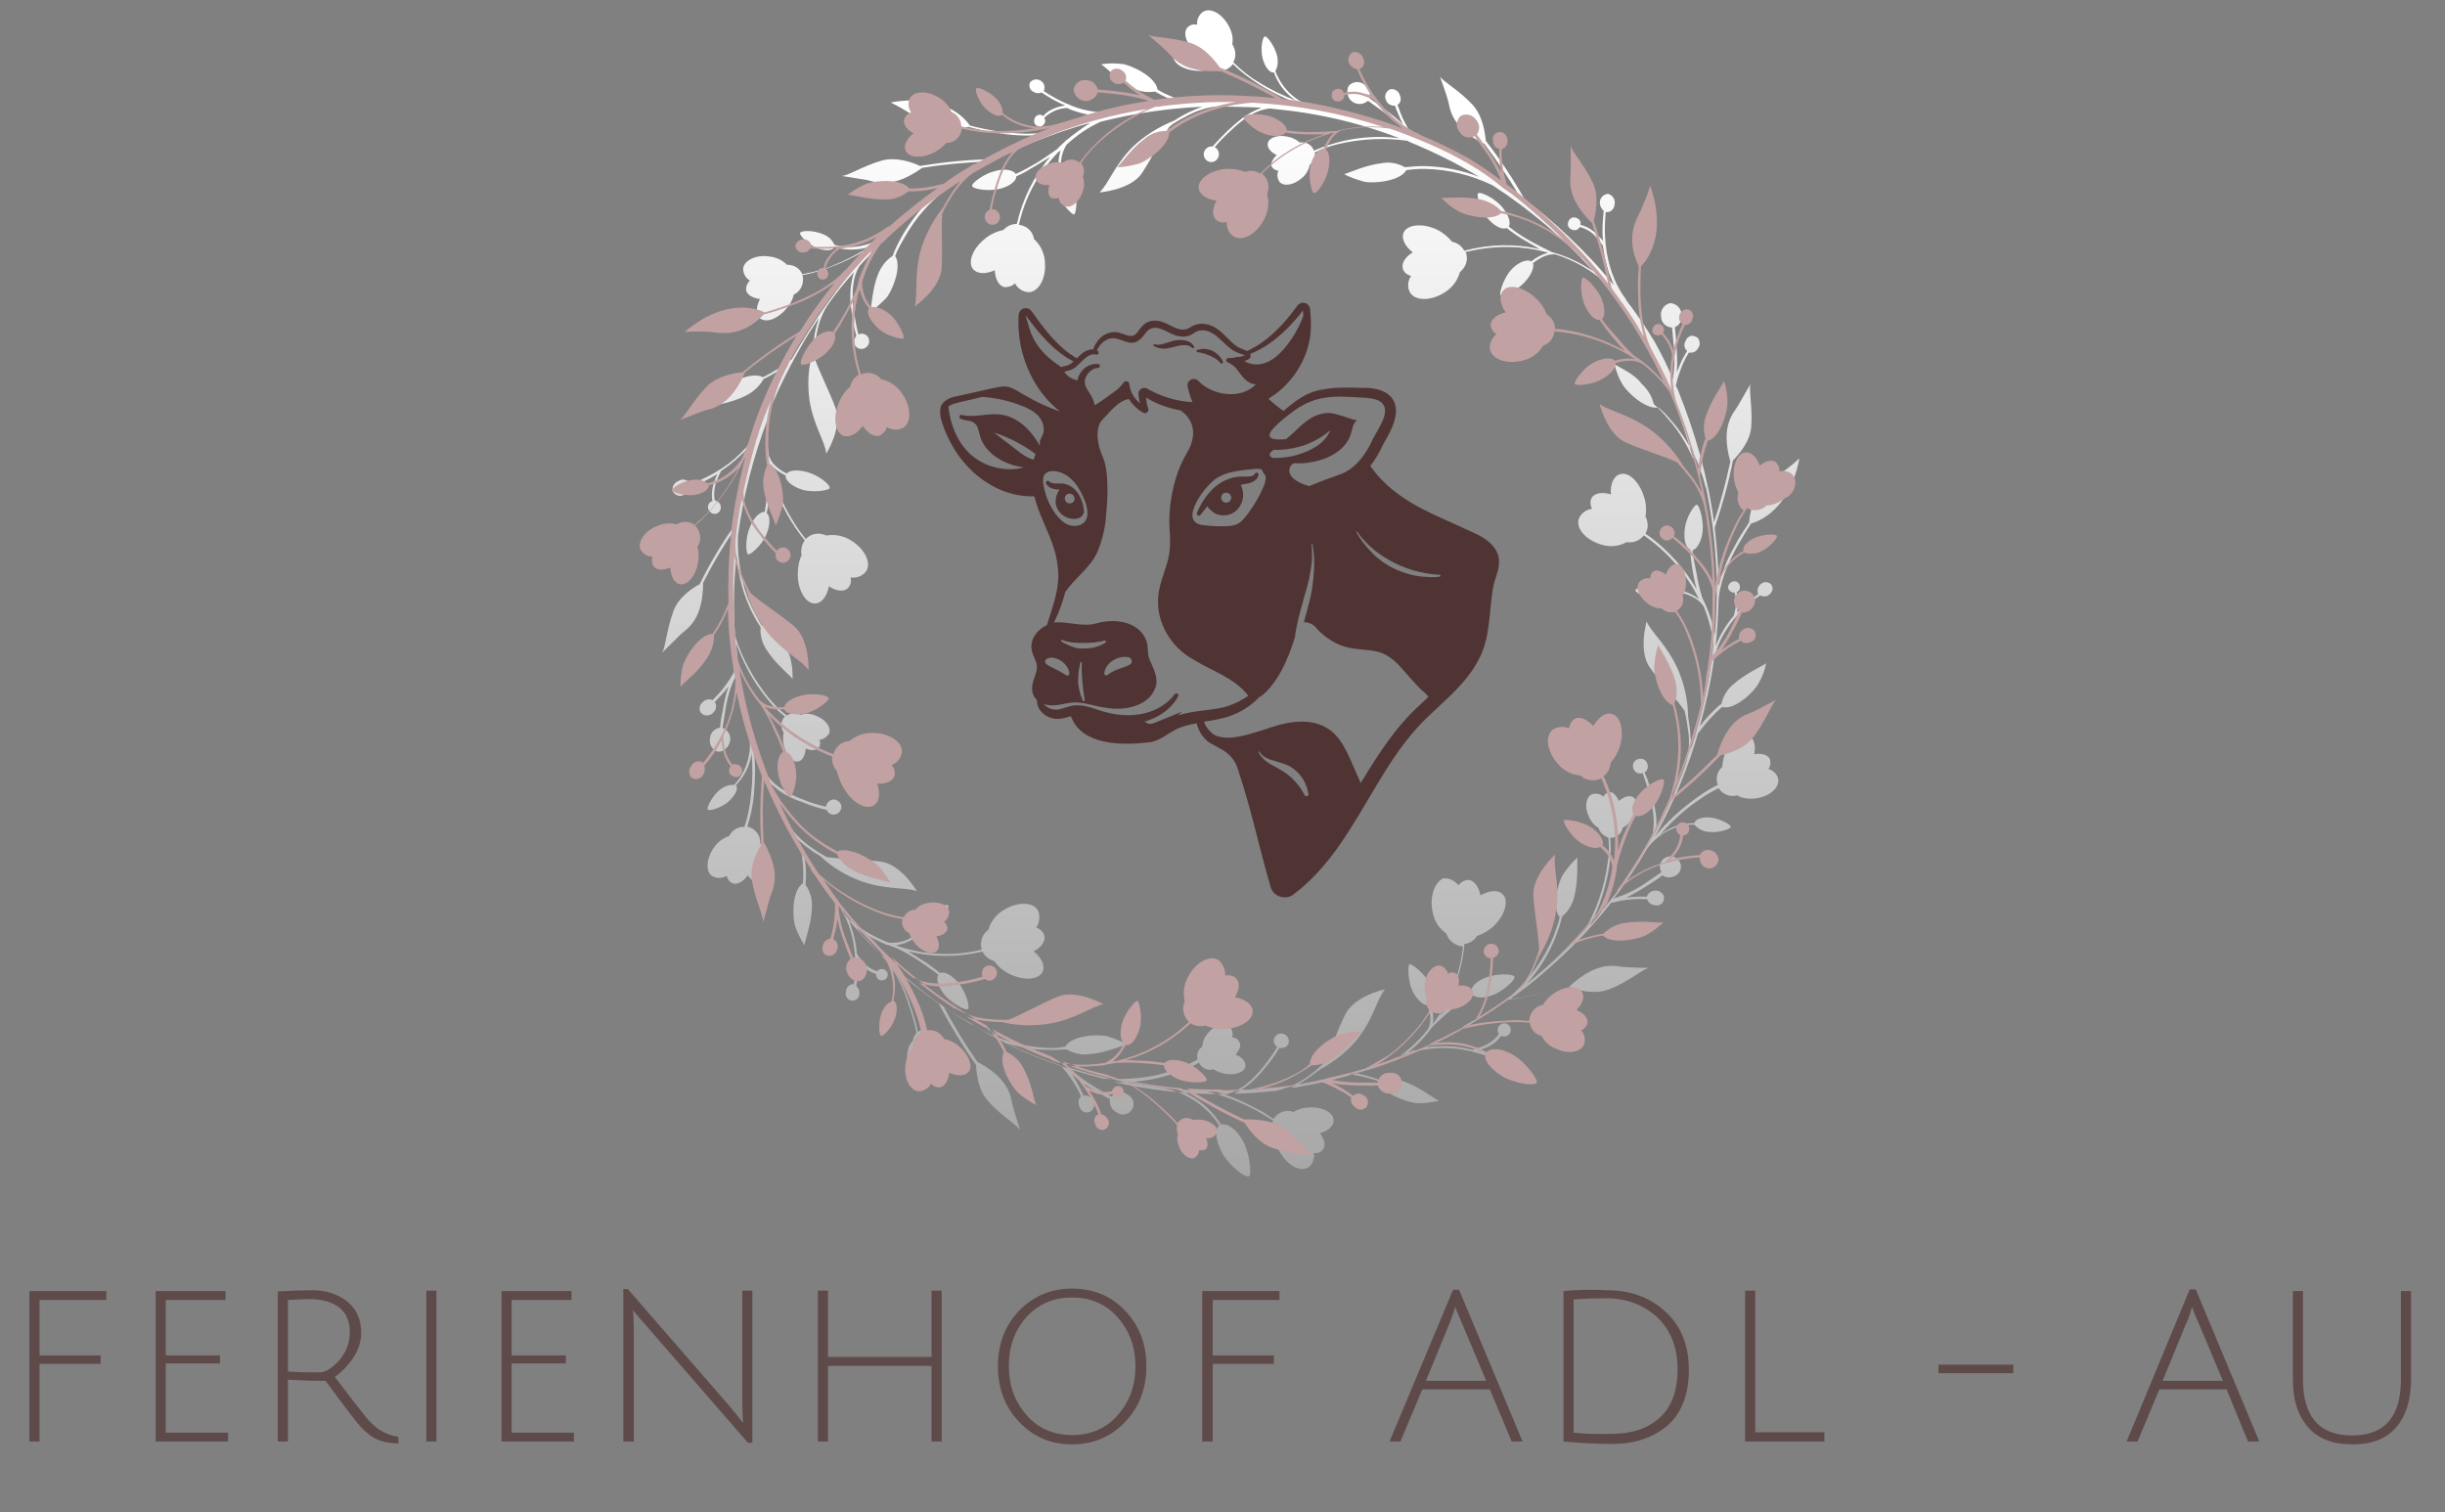 <?xml version="1.0" encoding="utf-8"?>
<!-- Generator: Adobe Illustrator 27.9.5, SVG Export Plug-In . SVG Version: 9.03 Build 54986)  -->
<svg version="1.1" id="Ebene_1" xmlns="http://www.w3.org/2000/svg" xmlns:xlink="http://www.w3.org/1999/xlink" x="0px" y="0px"
	 viewBox="0 0 1161 718" style="enable-background:new 0 0 1161 718;" xml:space="preserve">
<rect x="0" y="0" width="1161" height="718" fill="#808080" stroke="none"/>
<style type="text/css">
	.st0{fill:#FFFFFF;fill-opacity:0;}
	.st1{fill:url(#SVGID_1_);}
	.st2{fill:#C1A1A1;}
	.st3{fill:#5F4A4A;}
	.st4{fill:#503434;}
</style>
<g id="background-logo" transform="matrix(1 0 0 1 640 512)">
	<rect x="-640" y="-512" class="st0" width="1161" height="718"/>
</g>
<g id="logo-logo" transform="matrix(1.921 0 0 1.921 640 396.987)">
	<g>
		<g transform="matrix(1.233 0.712 -0.712 1.233 0 -2.842171e-14)">
			<g>
				<g transform="matrix(1 0 0 1 0 0)">
					
						<linearGradient id="SVGID_1_" gradientUnits="userSpaceOnUse" x1="-85.284" y1="101.576" x2="-85.284" y2="-93.743" gradientTransform="matrix(2.369 -1.368 -1.368 -2.369 301.142 2.004)">
						<stop  offset="0" style="stop-color:#FFFFFF"/>
						<stop  offset="1" style="stop-color:#000000"/>
					</linearGradient>
					<path class="st1" d="M59.8-45.9c-0.6-0.7-1.5-0.9-2.4-0.7c0.1-0.6-0.2-1.2-0.6-1.6c-0.7-0.5-1.8-0.2-2.8,0.6
						c-0.5-1.5-1.5-2.4-2.5-2.3c-1.3,0.1-2.2,2.1-2,4.4c0.1,0.9,0.4,1.8,0.8,2.6c-0.4,1.1,0,2.4,0.9,3.1c-0.8,1.1-1.4,2.3-2,3.6
						c-1.4,3.1-2.5,6.4-3,9.7c0-0.5,0-1,0-1.5C46-34,45.2-40,43.7-46c0.1,0,0.1-0.1,0.1-0.2c0.2-1.9,0.6-3.7,1.2-5.5l0.1-0.2
						c2.2-0.6,3.5-5.2,3.4-6.7c0-1.3-0.2-2.5-0.6-3.7c-0.4,0.9-2.2,3.3-3.1,6c-0.5,1.3-0.5,2.7-0.1,4l-0.2,0.4
						c-0.5,1.6-0.9,3.2-1.1,4.8c-1-3.8-2.2-7.6-3.7-11.3c-1.4-4.4-0.6-9.5,1.4-13.6c0.6,0,1.2-0.4,1.3-0.9c0.2-0.4,0.2-0.9-0.1-1.3
						s-0.8-0.5-1.2-0.4s-0.8,0.5-0.9,0.9C40-73,40.2-72.4,40.7-72c-0.7,1.5-1.2,3-1.6,4.6c-0.3-1-0.8-1.9-1.5-2.7
						c-0.1-0.1-0.2-0.2-0.3-0.3c0.1-0.1,0.1-0.3,0.2-0.5c0-0.4-0.2-0.8-0.6-1c-0.4-0.2-0.8-0.1-1.1,0.2s-0.4,0.7-0.3,1.1
						c0.1,0.4,0.5,0.6,0.9,0.6c0.2,0,0.4,0,0.6-0.2c0.9,0.9,1.5,2,1.8,3.2l0.1,0.4l0,0c-0.4,2-0.4,4-0.1,6.1c-1-2.3-2.1-4.5-3.3-6.7
						c-1.6-3-2-6.6-2.1-10c0-1.6,0-3.2,0.1-4.8c1-1,4.6-5.4,1.6-14c-0.4,1.4-1,2.8-1.6,4.2c-0.8,1.7-2.8,4.7-0.4,9.8
						c-0.1,1.7-0.2,3.5-0.1,5.2c0,2.4,0.4,4.7,1,7c-0.6-0.9-1.1-1.9-1.7-2.8c-1.2-1.9-2.6-3.8-3.9-5.6l0,0c-0.8-4-1.8-7.9-3.1-11.7
						c0.3-1.2,1-4.3-0.2-6.7c-1.5-3.1-3.7-5.4-3.8-6.4c0,0,0,3.1,0,4.5c0,1.4-1,4.4,3.7,9c1.1,3.4,2.1,7,2.8,10.5
						c-4.9-6.3-10.7-11.9-17-16.8l-0.6-0.4c-0.5-1.6-0.8-3.3-0.9-4.9c0-0.4,0-0.8,0-1.2c0.6-0.2,1.1-0.8,1-1.5
						c0.1-0.5-0.2-1-0.6-1.3c-0.4-0.3-1-0.2-1.4,0c-0.4,0.3-0.6,0.8-0.5,1.3c0,0.7,0.4,1.3,1.1,1.4c0,0.4,0,0.9,0,1.3
						c0,0.9,0.2,1.9,0.3,2.8c-0.7-1.4-1.5-2.7-2.4-4c-0.6-0.9-1.2-1.8-1.8-2.6c0.6-0.8,0.5-1.8-0.1-2.5c-0.6-0.9-1.8-1.2-2.7-0.7
						c-0.8,0.7-0.9,2-0.2,2.8c0.5,0.9,1.7,1.2,2.6,0.7c0.6,0.8,1.1,1.6,1.7,2.4c1.2,1.6,2.2,3.4,2.9,5.3c-1.9-1.5-3.9-2.8-5.9-4
						c-2.2-1.2-4.4-2.3-6.7-3.3c-0.5-0.2-1-0.4-1.4-0.6c0-0.1,0-0.1-0.1-0.1c-4.6-2-8.1-6.2-10.2-10.7c-0.1-0.2-0.2-0.4-0.3-0.6
						l0.2-0.1c0.7-0.4,0.8-1.3,0.4-2c-0.3-0.7-1.2-1.1-1.9-0.8c-0.6,0.5-0.8,1.3-0.4,2c0.3,0.5,0.8,0.8,1.3,0.9
						c0.7,1.6,1.5,3.2,2.5,4.6c-0.4-0.2-0.8-0.3-1.3-0.4c-1.1-0.4-2.3-0.4-3.5-0.1c-0.1-0.1-0.1-0.3-0.2-0.4c-0.4-0.4-1.1-0.4-1.6,0
						c-0.4,0.4-0.4,1.1,0,1.6c0.4,0.4,1.1,0.4,1.6,0c0.2-0.2,0.3-0.5,0.3-0.8c1.1-0.3,2.3-0.3,3.3,0.1c0.6,0.2,1.2,0.4,1.8,0.7l0,0
						c1,1.3,2,2.4,3.2,3.5c0.6,0.5,1.3,1,1.9,1.5c-3.6-1.4-7.3-2.5-11.1-3.4c-3.3-0.8-6.6-1.4-10-1.8c0,0,0,0,0-0.1
						c-3.4-2-7-3.8-10.7-5.3c-0.8-1.1-2.6-3.5-5.2-4.3c-3.3-1-6.5-0.9-7.3-1.4c0,0,2.4,2,3.4,3c1,1,2.6,3.7,9.2,3.3
						c3.3,1.4,6.5,3,9.6,4.7c-1.2-0.1-2.3-0.2-3.5-0.3c0,0-0.1,0-0.1,0h-0.3c-5.7-0.4-11.5-0.2-17.2,0.6c-1.4-0.7-2.8-1.5-4-2.5
						c-0.3-0.3-0.7-0.6-1-0.8c0.3-0.6,0.1-1.3-0.5-1.7c-0.3-0.3-0.6-0.4-1-0.4c-0.4,0-0.7,0.1-1,0.4c-0.4,0.6-0.3,1.5,0.3,1.9
						c0.5,0.5,1.3,0.5,1.9,0.1c0.3,0.3,0.7,0.6,1,0.8c0.6,0.5,1.2,0.9,1.8,1.3c-1.3-0.3-2.7-0.5-4.1-0.7c-1.1-0.1-2.1-0.2-3.2-0.3
						c-0.2-0.9-1-1.6-1.9-1.6c-1.1-0.2-2.1,0.5-2.3,1.6c0.1,1,0.9,1.9,1.9,2c1,0.1,2-0.5,2.3-1.5c1,0.1,2,0.2,3,0.3
						c2,0.2,4,0.6,5.9,1.2c-3.6,0.5-7.1,1.3-10.5,2.3l-0.7,0.2l0,0l-0.5,0.2l-2.6,0.8c-1,0.3-2,0.6-3,0.8c-0.9,0.1-1.8,0.2-2.6,0.1
						c-2-0.2-3.9-1-5.5-2.3c0-1-0.5-1.9-1.2-2.6c-1.1-1.1-3.1-2-3.4-1.7c-0.3,0.4,0.5,2.4,1.6,3.5c1.1,1.1,2.4,1.6,2.9,1.1l0,0
						c1.5,1.3,3.4,2.1,5.4,2.3h0.5c-2.4,0.4-4.9,0.6-7.3,0.5c-1.9,0-3.8-0.3-5.6-0.8c0-1.1-0.7-2.1-1.7-2.6
						c-0.4-1.1-1.2-1.9-2.2-2.5c-2-1.2-4.2-1.2-5,0.1c-0.4,0.8-0.3,1.8,0.2,2.5c-0.6,0.2-1,0.6-1.2,1.2c-0.2,0.8,0.4,1.8,1.6,2.4
						c-1.2,1-1.8,2.2-1.3,3.1c0.6,1.2,2.7,1.3,4.8,0.3c0.8-0.4,1.6-1,2.2-1.7c1.4,0,2.5-1,2.7-2.4v-0.1c1.9,0.5,3.8,0.7,5.7,0.8
						c3.2,0.1,6.4-0.2,9.5-0.9c-1.7,0.7-3.4,1.4-5.1,2.2c0,0-0.1,0-0.1,0l-0.1,0.1c-2.6,1.2-5.2,2.6-7.7,4c-0.1,0-0.1,0-0.2,0
						c-0.2,0.1-0.4,0.3-0.6,0.4c-1.6,0.9-3.1,1.9-4.6,3c0,0-0.1,0-0.1,0c-1.8,0.5-3.7,0.8-5.6,0.8h-0.2c-1.4-1.8-6.1-1.4-7.5-0.8
						c-1.2,0.5-2.2,1.1-3.2,1.9c1,0,3.9,0.9,6.7,0.8c1.4,0,2.7-0.5,3.8-1.4h0.4c1.6,0,3.2-0.2,4.7-0.6c-2.9,2.1-5.7,4.3-8.4,6.7
						c0,0-0.1,0-0.2,0c-2.3,1.7-5,2.9-7.9,3.3c-0.1,0-0.1,0-0.2,0l0,0c-1.7,0.3-3.5,0.3-5.2,0.2c0,0,0-0.1,0-0.1
						c-0.1-0.7-0.7-1.2-1.4-1.2s-1.3,0.5-1.4,1.2c0.1,0.7,0.7,1.2,1.4,1.1c0.5,0,0.9-0.2,1.2-0.6c1.6,0.1,3.1,0.1,4.7-0.1
						c-0.8,0.6-1.5,1.4-2,2.3c-0.2,0.4-0.3,0.7-0.4,1.2c-0.1,0-0.2,0-0.4,0c-0.4,0.1-0.7,0.5-0.7,0.9c0,0.4,0.2,0.8,0.5,1
						c0.4,0.2,0.8,0.1,1.1-0.1s0.4-0.7,0.3-1.1c-0.1-0.2-0.2-0.4-0.5-0.5c0.4-1.4,1.3-2.7,2.6-3.5c0.1,0,0.2,0,0.3,0l0,0
						c2.2-0.3,4.3-1,6.2-2.1l-0.1,0.1c-0.1,0-0.2,0-0.2,0.1c-0.1,0.1-0.1,0.2-0.2,0.3c-1.8,1.7-3.5,3.5-5.1,5.4c0,0-0.1,0-0.1,0
						c-2.3,2.5-5.5,4.2-8.6,5.5c-1.7,0.7-3.5,1.3-5.3,1.8l0,0c-1.2-0.6-6.7-2.7-13.9,3.4c1.5-0.1,3-0.1,4.5,0c1.9,0.2,5.4,1,9.3-3.1
						c0,0,0.1,0,0.1,0c1.9-0.5,3.8-1.2,5.6-1.9c2.3-0.9,4.4-2.1,6.4-3.5c-2.2,2.7-4.2,5.5-6,8.4c-3.5,2.1-6.8,4.5-10,7.1
						c-1.3,0.1-4.3,0.6-6.2,2.5c-2.4,2.5-3.8,5.3-4.7,5.8c0,0,2.9-1.1,4.2-1.6c1.3-0.4,4.5-0.6,7.2-6.6c2.8-2.3,5.8-4.4,8.9-6.4
						c-1.3,2.1-2.5,4.3-3.6,6.5c-1.9,3.8-3.5,7.8-4.7,11.9c-0.4,1-0.8,2-1.2,2.9c-1,1.6-2.5,2.9-4.2,3.7c-0.6,0.2-1.1,0.4-1.7,0.6
						c-0.8-0.6-1.8-0.8-2.8-0.6c-1.6,0.2-3.5,1.3-3.4,1.8c0.1,0.4,2.2,1,3.8,0.8c1.5-0.2,2.7-1,2.6-1.7l0,0c1.5-0.3,2.8-1,4-1.9
						c0.4-0.3,0.8-0.7,1.2-1.1c-1.1,2.1-2.4,4.1-3.8,5.9c-1.1,1.5-2.5,2.8-3.9,4c-0.9-0.7-2.1-0.7-3.1-0.1c-1.1-0.3-2.3-0.2-3.4,0.3
						c-2.1,0.8-3.4,2.7-2.9,4c0.4,0.8,1.2,1.3,2.1,1.3c-0.2,0.6-0.1,1.2,0.2,1.7c0.5,0.7,1.7,0.7,2.9,0.2c0.1,1.6,0.7,2.7,1.7,2.9
						c1.3,0.2,2.7-1.4,3.1-3.7c0.2-0.9,0.2-1.9-0.1-2.8c0.8-1.1,0.6-2.6-0.3-3.6l-0.1-0.1c1.5-1.2,2.8-2.7,4-4.2
						c1.8-2.3,3.4-4.8,4.6-7.5l0.1-0.1c-0.7,2.7-1.3,5.5-1.8,8.3c-0.3,1.9-0.5,3.7-0.7,5.6l0,0v0.1c-0.4,3.8-0.5,7.7-0.5,11.5
						c0,0,0,0-0.1,0c-0.7,1.8-1.5,3.4-2.6,5c0,0.1-0.1,0.1-0.1,0.1c-2.3,0.1-4.7,4-5.1,5.5c-0.3,1.2-0.5,2.5-0.4,3.7
						c0.6-0.8,3-2.5,4.6-5c0.8-1.2,1.2-2.6,1.2-4l0.2-0.3c0.9-1.3,1.6-2.8,2.2-4.2c0.1,3.9,0.5,7.9,1.2,11.7c0,0.2,0.1,0.4,0.1,0.6
						c0,3.7-1,7.3-2.9,10.5c-0.8,1.4-1.7,2.7-2.7,3.9c0,0-0.1-0.1-0.1-0.1c-0.4-0.2-0.8-0.2-1.1-0.1c-0.4,0.1-0.7,0.4-0.9,0.8
						c-0.5,0.6-0.4,1.5,0.1,2c0.7,0.4,1.6,0.2,2-0.5c0.3-0.5,0.4-1.1,0.2-1.6c1.1-1.3,2.1-2.7,2.9-4.2c0-0.1,0.1-0.1,0.1-0.2
						c0,0.5,0.1,1,0.2,1.4c0.2,1.2,0.7,2.3,1.4,3.1c-0.4,0.4-0.4,1.1,0,1.5c0.4,0.4,1.1,0.5,1.5,0.2c0.5-0.3,0.6-1,0.3-1.5
						s-0.9-0.7-1.5-0.5c-0.7-0.8-1.2-1.9-1.4-3c-0.1-0.7-0.2-1.3-0.2-2l0,0c1.2-2.4,2-5,2.3-7.6c1,5,2.5,9.9,4.4,14.6l0,0
						c-0.3,4-0.4,7.9-0.1,11.9c-0.7,1.1-2.1,3.8-1.6,6.4c0.6,3.4,2,6.2,1.9,7.2c0,0,0.8-3,1.2-4.4s2.2-3.9-1.1-9.7
						c-0.2-3.5-0.2-7.1,0.1-10.6l0.1,0.2c0,0.1,0,0.1,0,0.2c0.1,0.1,0.1,0.2,0.2,0.3c2.2,5.1,4.8,10,7.8,14.6c0,0.1,0,0.1,0,0.2
						l0.2,0.2c0.5,0.7,1,1.5,1.5,2.2c0.8,1.2,1.7,2.3,2.5,3.4c0,1.7-0.1,3.3-0.5,4.9c-0.1,0.4-0.2,0.8-0.3,1.2
						c-0.6,0.1-1.2,0.5-1.3,1.2c-0.2,0.5-0.1,1,0.2,1.4c0.3,0.4,0.9,0.5,1.4,0.3s0.8-0.6,0.9-1.1c0.2-0.7-0.1-1.4-0.7-1.7
						c0.1-0.4,0.2-0.8,0.3-1.3c0.2-0.7,0.3-1.5,0.4-2.2c0.3,1.4,0.7,2.7,1.2,4c0.3,1,0.7,2,1.1,2.9c-0.7,0.6-1,1.6-0.6,2.4
						c0.3,1,1.4,1.7,2.4,1.4c0.9-0.5,1.2-1.6,0.9-2.6c-0.3-1-1.3-1.5-2.3-1.4c-0.4-1-0.7-1.9-1.1-2.9c-0.8-2-1.3-4-1.4-6.1
						c2.1,2.6,4.3,5,6.7,7.4c0.3,0.3,0.5,0.6,0.8,0.9c0.5,0.7,1,1.5,1.3,2.4c0.7,1.9,0.9,4,0.4,5.9c-0.9,0.4-1.5,1.3-1.8,2.2
						c-0.5,1.5-0.4,3.7,0,3.8c0.4,0.1,1.9-1.5,2.4-3c0.5-1.5,0.4-2.9-0.3-3.1l0,0c0.5-2,0.4-4-0.3-5.9l-0.2-0.4
						c1.4,2,2.6,4.1,3.6,6.4c0.8,1.7,1.4,3.6,1.8,5.4c-1,0.5-1.6,1.6-1.5,2.7c-0.8,0.9-1.2,1.9-1.3,3.1c-0.2,2.3,0.8,4.3,2.2,4.4
						c0.9,0,1.7-0.5,2.2-1.3c0.4,0.5,1,0.7,1.6,0.6c0.8-0.2,1.4-1.2,1.5-2.5c1.4,0.6,2.8,0.6,3.4-0.2c0.8-1,0-3-1.8-4.5
						c-0.7-0.6-1.6-1-2.5-1.2c-0.6-1.2-2-1.8-3.3-1.4h-0.1c-0.4-1.9-1-3.7-1.8-5.4c-1.2-2.6-2.6-5.1-4.4-7.4
						c5,4.6,10.6,8.6,16.5,11.9c1.1,1.3,2.1,2.8,2.9,4.4c0,0.1,0,0.1,0.1,0.2c-1.1,2.1,1.4,6.1,2.5,7.1c0.9,0.8,2,1.5,3.1,2.1
						c-0.4-0.9-0.8-3.9-2.2-6.4c-0.6-1.2-1.6-2.2-2.9-2.8l-0.2-0.4c-0.6-1.3-1.4-2.5-2.3-3.6l0.7,0.4c3,1.6,6.2,3.1,9.4,4.3
						c3.7,2,6.4,5.7,8.1,9.5l0.2,0.6c0,0-0.1,0-0.1,0c-0.6,0.4-0.8,1.2-0.4,1.8c0.1,0.5,0.5,0.8,1,0.9c0.5,0.1,0.9-0.2,1.2-0.6
						c0.2-0.4,0.2-0.9-0.1-1.3c-0.2-0.4-0.6-0.7-1.1-0.8c-0.5-1.5-1.2-2.8-2.1-4.1c0.3,0.1,0.7,0.3,1,0.4c1,0.4,2.1,0.4,3.1,0.2
						c0,0.1,0.1,0.2,0.2,0.3c0.3,0.3,0.7,0.4,1.1,0.2c0.4-0.2,0.6-0.5,0.6-0.9c0-0.4-0.2-0.8-0.6-0.9c-0.4-0.2-0.8-0.1-1.1,0.2
						c-0.2,0.2-0.3,0.4-0.3,0.6c-1,0.2-2,0.2-3-0.2c-0.6-0.2-1.1-0.4-1.6-0.7c-0.8-1.2-1.8-2.3-2.8-3.2c-0.4-0.4-0.9-0.8-1.3-1.1
						c1.5,0.5,3,1,4.5,1.5c1.2,0.3,2.3,0.6,3.5,0.9c0,0.1,0.1,0.1,0.1,0.1c3.3,0.9,6.2,3.1,8.7,5.4c1.1,1,2.2,2,3.2,3.2
						c-0.2,0.5-0.1,1,0.1,1.5c-0.2,0.7-0.1,1.5,0.2,2.2c0.5,1.4,1.7,2.3,2.6,2c0.5-0.3,0.9-0.8,0.9-1.4c0.4,0.1,0.8,0.1,1.1-0.1
						c0.4-0.4,0.5-1.1,0.1-1.9c1,0,1.8-0.5,1.9-1.1c0.2-0.9-0.9-1.8-2.4-2.1c-0.6-0.1-1.2-0.1-1.8,0c-0.7-0.5-1.7-0.5-2.4,0.2
						c-0.1,0.1-0.2,0.2-0.2,0.4c-1-1.1-2.1-2.2-3.3-3.2c-1.9-1.8-4.1-3.3-6.5-4.5c3.5,0.8,7,1.3,10.5,1.6c0,0,0,0.1,0.1,0.1
						c3.5,2.2,7.1,4.2,10.8,5.9c0.7,1.1,2.4,3.6,5,4.4c3.3,1.1,6.4,1,7.3,1.6c0,0-2.3-2.1-3.3-3.1c-1-1-2.5-3.7-9.1-3.5
						c-3.4-1.6-6.7-3.4-9.9-5.4c2,0.2,3.9,0.2,5.9,0.2c0,0,0.1,0,0.1,0.1h1c5.3,0,10.7-0.6,15.9-1.6c0,0,0.1,0.1,0.1,0.1
						c1.6,0.5,3.1,1.3,4.5,2.1c0.3,0.2,0.7,0.5,1,0.7c-0.2,0.7,0.1,1.3,0.7,1.7c0.4,0.4,0.9,0.5,1.4,0.3s0.8-0.7,0.8-1.2
						s-0.3-1-0.8-1.2c-0.5-0.4-1.3-0.4-1.8,0.1c-0.3-0.3-0.7-0.5-1.1-0.8c-0.8-0.5-1.6-1-2.5-1.4c1.6,0.3,3.1,0.4,4.7,0.4
						c1,0,2.1,0.1,3.2,0c0.3,0.9,1.2,1.5,2.1,1.4c0.7,0.1,1.4-0.2,1.8-0.8c0.4-0.6,0.4-1.4,0-2c-0.4-0.6-1.1-0.9-1.8-0.8
						c-1.1-0.1-2,0.7-2.1,1.7c-1,0-2,0-3,0c-2,0-4-0.2-6-0.7c5.1-1.1,10.1-2.6,15-4.7c0,0,0.1,0,0.1,0c1.7-0.7,3.5-1.2,5.4-1.2
						c2.5-0.1,5,0.4,7.2,1.6c-0.4,1,0.9,2.7,2.9,3.9c2,1.2,5.6,1.8,6,1.1c0.3-0.4-1.8-3.4-3.9-4.7c-2.1-1.3-4.1-1.4-4.8-0.6
						c-2.2-1.2-4.7-1.8-7.2-1.7c-0.9,0-1.8,0.1-2.8,0.3c1.6-0.7,3.2-1.5,4.7-2.3c3.1-0.9,6.3-1.4,9.5-1.5c1.1,0,2.2,0,3.3,0.1
						c0.1,1.1,0.9,2,2,2.3c0.6,1,1.4,1.8,2.5,2.2c2.1,1,4.3,0.7,4.9-0.7c0.3-0.8,0.1-1.8-0.5-2.5c0.6-0.2,1-0.7,1.1-1.3
						c0.1-0.9-0.7-1.7-1.9-2.2c1.1-1.1,1.5-2.4,0.9-3.2c-0.7-1.1-2.9-1-4.8,0.3c-0.8,0.5-1.5,1.2-1.9,2c-1.3,0.2-2.3,1.3-2.4,2.7
						v0.1c-1.1-0.1-2.2-0.2-3.3-0.1c-2.8,0.1-5.6,0.4-8.3,1.1c0.6-0.4,1.3-0.7,1.9-1.1l0,0l0,0c2.5-1.5,5-3.1,7.3-4.9
						c0,0,0.1,0,0.1,0c0.1,0,0.1-0.1,0.2-0.1c3.3-2.5,6.3-5.2,9.2-8.1c0,0,0.1,0,0.1,0c1.7-0.7,3.5-1.3,5.4-1.6h0.2
						c1.6,1.6,6.2,0.6,7.5-0.1c1.1-0.6,2.1-1.4,3-2.2c-1,0.1-3.9-0.4-6.8,0.1c-1.4,0.2-2.7,0.9-3.7,1.9h-0.3
						c-1.6,0.3-3.2,0.7-4.7,1.3c1.7-1.8,3.3-3.6,4.9-5.5c0,0,0.1,0,0.1-0.1c0,0,0-0.1,0-0.1c0.8-1,1.6-2,2.4-3.1H29
						c2.7-2.6,6-4.3,9.6-5.1c1.5-0.4,3.1-0.6,4.7-0.7c0,0.1,0,0.1,0,0.2c0,0.7,0.4,1.3,1,1.6s1.4,0.1,1.8-0.4s0.6-1.2,0.2-1.8
						c-0.3-0.6-1-0.9-1.7-0.9c-0.6,0.1-1.1,0.4-1.3,0.9c-1.7,0.1-3.4,0.3-5,0.7l-0.2,0.1c0.4-0.4,0.7-0.7,1-1.1
						c0.7-0.9,1.2-2,1.3-3.2c0.2,0,0.3,0,0.4-0.1c0.3-0.1,0.5-0.3,0.6-0.6c0.1-0.3,0.1-0.6,0-0.9c-0.3-0.6-0.9-0.8-1.5-0.6
						c-0.6,0.3-0.8,0.9-0.6,1.5c0.1,0.3,0.3,0.5,0.6,0.6c-0.1,1.1-0.5,2.2-1.2,3.1c-0.4,0.5-0.8,1-1.3,1.5c0,0,0,0,0,0.1
						c-2.7,0.7-5.1,2-7.3,3.7c3.2-4.5,5.9-9.3,8.2-14.3c2.8-2.3,5.5-4.7,8-7.3L47,3.4c1.3-0.3,4.2-1.1,5.8-3.3
						c2.1-2.7,3.1-5.7,3.9-6.4c0,0-2.7,1.5-4,2.1S48.4-3,46.4,3.3c-1.9,1.9-3.8,3.8-5.9,5.6c-0.6,0.5-1.2,1.1-1.9,1.6l0.1-0.3l0,0
						c0,0,0,0,0-0.1c1.6-3.5,2.9-7.1,4-10.8c1.2-4,2.1-8.1,2.7-12.2c0,0,0.1,0,0.1,0c1.2-1.2,2.5-2.2,3.9-3c0.4-0.2,0.8-0.4,1.1-0.6
						c0.5,0.5,1.2,0.5,1.8,0.2c0.5-0.2,0.8-0.6,0.8-1.1c0-0.5-0.2-1-0.7-1.2c-0.5-0.2-1-0.2-1.4,0.1c-0.6,0.3-0.9,1-0.8,1.7
						c-0.4,0.2-0.8,0.4-1.1,0.6c-0.6,0.4-1.3,0.8-1.9,1.3c0.8-1.2,1.5-2.4,2.1-3.6c0.5-0.9,1-1.9,1.4-2.9c1,0.1,1.9-0.6,2.2-1.5
						c0.3-0.9-0.2-1.9-1.1-2.2c-0.9-0.3-1.9,0.1-2.3,1c-0.4,0.9,0,1.9,0.8,2.3c-0.4,0.9-0.9,1.8-1.3,2.7c-0.9,2-2.1,3.8-3.6,5.4
						c0.5-3.4,0.7-6.9,0.7-10.3c0.2-2.6,1.5-5.1,3.5-6.8c0.5-0.4,1-0.7,1.5-1c0.9,0.3,2,0.3,2.9-0.2c1.4-0.6,2.9-2.2,2.8-2.6
						c-0.2-0.4-2.4-0.3-3.8,0.3c-1.4,0.6-2.3,1.7-2,2.3l0,0c-1.3,0.7-2.4,1.7-3.2,2.9c-0.4,0.6-0.8,1.3-1,2c0.6-3.1,1.5-6.1,2.9-8.9
						c0.5-1.2,1.2-2.3,1.9-3.4l0,0c1.1,0.6,2.5,0.4,3.4-0.5c1.1,0,2.2-0.5,3.1-1.2C60-42.6,60.7-44.7,59.8-45.9z M44.2-7.6
						c-0.2-3.7-1-7.4-2.4-10.9c-0.6-1.4-1.3-2.8-2.2-4l0,0c0.9-0.5,1.4-1.6,1-2.6c0.4-0.6,0.6-1.3,0.6-2.1c0.1-1.8-0.6-3.3-1.6-3.4
						c-0.8-0.1-1.5,0.7-1.9,1.8c-0.8-0.6-1.7-0.9-2.2-0.5c-0.4,0.3-0.5,0.8-0.5,1.2c-0.7-0.2-1.4,0.1-1.9,0.6
						c-0.7,0.9-0.1,2.6,1.4,3.6c0.7,0.6,1.6,0.9,2.5,0.9c0.6,0.6,1.5,0.8,2.3,0.6c0.9,1.2,1.6,2.5,2.1,3.9c1.6,3.9,2.4,8,2.4,12.2
						c-1.1,4.4-2.4,8.8-4.1,13c0.7-3.2,0.8-6.4,0.3-9.6c-0.2-1.2-0.4-2.4-0.8-3.6c0.5-1.3,0.5-2.8,0.1-4.1c-0.8-2.8-2.5-5.2-2.9-6.1
						c-0.4,1.2-0.6,2.4-0.7,3.7c-0.1,1.5,1,6,3.2,6.8c0.3,1,0.5,2.1,0.7,3.2c0.6,4.3,0.2,8.7-1.2,12.8c-0.2,0.4-0.3,0.8-0.5,1.2l0,0
						c-2.8,6.2-6.3,12-10.5,17.4c0.9-2,1.5-4.1,1.8-6.3l0,0c0-0.1,0-0.1,0-0.2c0-0.2,0.1-0.4,0.1-0.6c0.4-1.5,0.9-3.1,1.5-4.6
						c0.5-1.3,1-2.5,1.7-3.7c0.8,0.3,2.1-0.4,3.2-1.8c1.1-1.4,2-4.1,1.6-4.5c-0.4-0.4-2.8,0.9-4.1,2.4s-1.6,2.9-1.1,3.5
						c-0.6,1.2-1.2,2.4-1.7,3.6c-0.4,0.9-0.7,1.9-1,2.8c0.2-4.4-0.6-8.9-2.5-12.9c0.7-0.5,1.2-1.4,1.2-2.3c0.8-0.9,1.4-2,1.7-3.1
						c0.7-2.6,0-5.1-1.5-5.4c-1.1-0.3-2.3,0.6-3.2,2.1c-1-1.1-2.2-1.7-3.1-1.3c-0.6,0.3-1,1-1.1,1.7c-1-0.4-2.1-0.3-2.9,0.3
						C17.1-0.6,17.5,2,19.3,4c1,1.2,2.4,2,4,2.1c0.8,0.8,2,1,3.1,0.7c0.2-0.1,0.3-0.1,0.5-0.2c2,4.5,2.8,9.4,2.2,14.3
						c-0.4-1.1-1.1-2-2-2.7c0.4-0.7-0.5-2.2-2.1-3.2c-1.6-1-4.4-1.4-4.6-1.1c-0.2,0.3,1.2,2.7,2.8,3.8c1.4,0.9,2.8,1.2,3.5,0.8
						c0.4,0.3,0.7,0.7,1.1,1.1c0.5,0.6,0.9,1.4,1,2.2c0,0.1,0,0.2,0,0.3c0,0.1,0,0.1,0,0c0-0.1,0,0,0,0.1c-0.4,2.7-1.3,5.4-2.6,7.8
						c-3.5,4.3-7.4,8.3-11.6,11.8c-0.4,0.4-0.8,0.7-1.3,1c0.8-1.1,1.5-2.3,2-3.5c0.3-0.6,0.5-1.2,0.8-1.8c1.5-2.5,2.6-5.2,3-8.1
						c0.6-4.5-0.6-7.4-0.2-9.6c0,0-4,3.6-3.8,7.2c0.2,3.1,0.9,6.5,1,9.3c-0.3,1-0.6,1.9-1,2.8c-0.8,2-2.1,3.8-3.6,5.3
						c-2,1.5-4.1,2.9-6.2,4.2c1.2-1.8,2-3.9,2.3-6.1c0.3-1.5,0.5-3.1,0.5-4.7c0.6-0.2,1.1-0.8,1-1.4c-0.1-0.6-0.6-1.1-1.3-1.1
						c-0.7,0-1.2,0.5-1.3,1.1c-0.1,0.6,0.3,1.3,1,1.4c0.1,0,0.1,0,0.2,0c0,1.5-0.2,3-0.4,4.4c-0.4,2.5-1.2,5.3-3.1,7.1
						c-5.7,3.4-11.7,6-18,8c4.4-2.3,8.1-5.7,10.8-9.8c0.1-0.2,0.2-0.4,0.3-0.5l0,0c0.9,0.6,2.1,0.5,2.8-0.3c0.7,0.1,1.5-0.1,2.1-0.3
						c1.7-0.6,2.8-2,2.4-2.9c-0.3-0.7-1.3-1.1-2.5-0.9c0.2-1,0.1-1.9-0.5-2.2C1,40,0.5,40.1,0.1,40.3c-0.2-0.7-0.7-1.2-1.3-1.4
						c-1.1-0.2-2.4,1-2.7,2.8c-0.2,0.9-0.1,1.8,0.3,2.6C-4,45.1-3.8,46-3.2,46.6c-0.4,0.8-0.9,1.5-1.4,2.2c-1.7,2.2-3.6,4.1-5.8,5.7
						c-1.7,1.2-3.4,2.3-5.3,3.2c-6,1.7-12.1,2.8-18.3,3.2c2.5-0.5,4.9-1.3,7.1-2.5c1.1-0.6,2.1-1.2,3.1-1.9c1.4,0,2.8-0.4,3.9-1.3
						c2.4-1.6,4.1-4.1,4.8-4.7c-1.3,0-2.5,0.2-3.7,0.5c-1.5,0.4-5.4,2.9-5.4,5.2c-0.8,0.7-1.7,1.3-2.7,1.8c-3.9,2-8.2,3-12.6,3l0,0
						c-2.3,0-4.5-0.1-6.8-0.3c-5.5-0.5-10.9-1.5-16.2-3.1c-1.1-0.3-2.3-0.7-3.4-1.1c2,0.2,4,0.1,5.9-0.1h0.1l0.2-0.1
						c0.6-0.1,1.2-0.2,1.8-0.3c1.4-0.1,2.8-0.1,4.2,0c1.4,0.1,2.8,0.2,4.2,0.4c-0.1,0.8,1.1,1.9,2.7,2.5c1.7,0.6,4.5,0.6,4.7,0.1
						s-1.8-2.4-3.6-3.1c-1.6-0.6-3.2-0.6-3.7,0.1c-1.3-0.2-2.7-0.4-4-0.4c-0.9,0-1.8-0.1-2.7-0.1c4.2-1.2,8-3.4,11.2-6.4
						c0.8,0.5,1.7,0.6,2.6,0.4c1.1,0.5,2.3,0.7,3.5,0.6c2.7-0.2,4.8-1.6,4.7-3.2c-0.1-1.1-1.3-2-3.1-2.3c0.8-1.3,0.9-2.6,0.2-3.3
						c-0.5-0.5-1.2-0.6-1.9-0.5c0.1-1-0.4-2.1-1.2-2.7c-1.5-0.9-3.8,0.4-5.1,2.7c-0.8,1.3-1.1,3-0.7,4.5c-0.5,1.1-0.3,2.3,0.4,3.2
						c0.1,0.1,0.2,0.2,0.3,0.4c-3.6,3.4-8,5.7-12.8,6.7h-0.4c0.9-0.7,1.7-1.7,2.2-2.8h0.1c0.8,0.2,1.9-1.1,2.4-3
						c0.5-1.9,0-4.6-0.4-4.7c-0.4-0.1-2.2,2.1-2.7,3.9c-0.4,1.5-0.3,2.9,0.3,3.5c-0.6,1.5-1.7,2.6-3.1,3.3l-0.3,0.1
						c-2.5,0.4-5,0.4-7.5,0c-0.1,0-0.1,0-0.2,0l-1.2-0.4c-0.3-0.2-0.6-0.3-0.9-0.5c-0.1,0-0.1,0-0.2,0c-3.5-1.4-6.9-3-10.2-4.9
						l-0.2-0.3c0,0-0.1-0.1-0.1-0.1c-0.1,0-0.1,0-0.1,0.1c-1.2-0.7-2.3-1.3-3.4-2c1.4,0.5,2.8,0.8,4.3,0.9c0.7,0.1,1.3,0.1,2,0.1
						c2.8,0.7,5.8,0.7,8.6,0.2c4.4-0.9,6.9-2.9,9-3.3c0,0-4.7-2.7-8-1.3c-2.9,1.2-5.8,2.9-8.5,4c-1,0-1.9,0-2.9-0.1
						c-2.2-0.1-4.3-0.7-6.2-1.8c-0.1-0.1-0.2-0.1-0.2,0c-2.1-1.4-4.2-2.9-6.2-4.5c2.2,0.7,4.5,0.8,6.8,0.3c1.6-0.2,3.1-0.5,4.6-1
						c0.5,0.4,1.1,0.4,1.6,0s0.6-1,0.4-1.6c-0.3-0.6-0.9-0.8-1.5-0.7s-1,0.7-1,1.3c0,0.2,0,0.4,0.1,0.6c-1.3,0.4-2.6,0.7-4,0.9
						c-2.5,0.4-5.5,0.6-7.9-0.7c-0.1,0-0.2,0-0.2,0c-2-1.6-3.9-3.4-5.7-5.2c-0.9-1.1-1.9-2.1-3-3.1c-1.3-1.4-2.5-2.8-3.7-4.3l0,0
						l-0.1-0.1c-1.1-1.4-2.1-2.8-3.1-4.3c2.8,2.4,5.9,4.3,9.3,5.6c1.4,0.6,2.9,1,4.4,1.2l0,0c-0.3,1,0.3,2.1,1.2,2.5
						c0.2,0.7,0.6,1.3,1.1,1.9c1.2,1.3,2.8,1.9,3.6,1.2c0.6-0.5,0.5-1.6,0-2.6c1-0.1,1.8-0.6,1.9-1.3c0-0.5-0.2-0.9-0.6-1.2
						c0.6-0.4,0.9-1.1,0.9-1.8c-0.2-1.2-1.8-1.8-3.6-1.5c-0.9,0.1-1.7,0.5-2.3,1.2c-0.9,0-1.6,0.5-2,1.3c-1.5-0.2-2.9-0.6-4.3-1.1
						c-3.8-1.5-7.4-3.6-10.4-6.4c-2.6-3.9-4.9-8-6.8-12.3c2.5,3.7,5.9,6.8,9.9,8.8c0.6,1.3,1.7,2.3,2.9,2.9c2.5,1.3,5.5,1.7,6.4,2.1
						c-0.6-1.1-1.3-2.1-2.2-3c-1-1.1-5.1-3.4-7.1-2.4c-0.4-0.2-0.8-0.4-1.2-0.7c-2.5-1.4-4.7-3.2-6.5-5.4c-1.4-1.6-2.6-3.3-3.6-5.2
						c-2.7-6.5-4.6-13.3-5.7-20.2c1,2.3,2.3,4.4,3.8,6.2c0.8,1.3,1.6,2.7,2.2,4.2c0.6,1.2,1.1,2.5,1.6,3.8c-0.7,0.3-1.2,1.8-0.9,3.6
						c0.2,1.9,1.6,4.3,2.1,4.2c0.4,0,1.3-2.7,1-4.6c-0.2-1.7-1-3.1-1.8-3.2c-0.4-1.3-0.9-2.5-1.5-3.7c-0.4-0.9-0.9-1.8-1.4-2.7
						c2.8,2.9,6.2,5.2,10,6.8l1,0.4c-0.1,0.9,0.2,1.8,0.8,2.5c0.1,1.2,0.6,2.4,1.2,3.4c1.4,2.3,3.7,3.5,5,2.7c1-0.6,1.2-2.1,0.6-3.8
						c1.5,0.1,2.7-0.4,3-1.3c0.2-0.7,0-1.4-0.5-1.9c1-0.4,1.7-1.3,1.8-2.3c0.1-1.7-2.1-3.2-4.8-3.3c-1.6-0.1-3.1,0.4-4.3,1.4
						c-1.2,0.1-2.2,0.8-2.6,1.8c-0.1,0.2-0.1,0.3-0.2,0.5c-1.3-0.5-2.6-1.1-3.8-1.8c-3-1.6-5.8-3.8-8.1-6.4c1.1,0.4,2.2,0.5,3.4,0.4
						c0.3,0.8,1.9,1.1,3.7,0.7c1.8-0.4,4.1-2.2,4-2.6c-0.1-0.6-2.8-1-4.7-0.5c-1.6,0.4-2.9,1.2-3,2c-0.8,0.1-1.7,0-2.5-0.2
						c-0.5-0.1-0.9-0.3-1.3-0.6c-0.1-0.1-0.2-0.1-0.3-0.2c0,0-0.1-0.2-0.1-0.1c0.1,0.1-0.1,0-0.1-0.1c-1.7-2.1-3-4.5-3.8-7
						c-0.6-4.4-0.8-8.8-0.8-13.2c0-1.6,0.1-3.2,0.2-4.8c0.3,1.3,0.6,2.6,1.2,3.8c0.2,0.6,0.5,1.2,0.8,1.8c0.7,2.8,2,5.4,3.8,7.7
						c2.9,3.5,5.8,4.7,7.1,6.5c0,0,0.2-5.4-2.6-7.7c-2.4-2-5.3-3.8-7.5-5.7c-0.5-0.9-0.9-1.8-1.3-2.7c-0.9-2-1.4-4.1-1.3-6.3l0,0
						c0.2-2.5,0.6-4.9,1.1-7.3c0.5,2.2,1.5,4.2,2.9,5.9c0.9,1.3,1.9,2.4,3,3.5c-0.1,0.3,0,0.7,0.1,1c0.4,0.6,1.1,0.9,1.8,0.5
						c0.3-0.2,0.5-0.4,0.6-0.8c0.1-0.3,0.1-0.7-0.1-1c-0.2-0.4-0.6-0.7-1.1-0.7c-0.5,0-0.9,0.2-1.1,0.6c-1-1-1.9-2.1-2.8-3.2
						c-1.5-2-3.1-4.6-3-7.2l0,0c0.6-2.8,1.3-5.6,2.1-8.4c0,0,0-0.1,0-0.1c0.3-0.8,0.6-1.7,0.8-2.6c0.6-1.7,1.3-3.4,2-5.1
						c-0.8,2.6-1.1,5.4-1.1,8.1c0,1.2,0.1,2.5,0.3,3.7c-0.6,1.2-0.8,2.6-0.6,4c0.4,2.8,1.9,5.5,2.1,6.4c0.5-1.1,0.9-2.3,1.2-3.5
						c0.3-1.5-0.3-6.1-2.3-7.1c-0.2-1.1-0.2-2.2-0.2-3.3c-0.1-4.4,0.8-8.7,2.8-12.6c0,0,0-0.1,0-0.1c1.1-2.1,2.2-4.1,3.5-6.1l0,0
						c0.1,0,0.1-0.1,0.1-0.2c1.4-2.3,3-4.5,4.6-6.7c2.2-2.8,4.5-5.5,7-8c-0.8,1.5-1.5,3.1-2.1,4.7c0,0,0,0-0.1,0.1
						c0,0.1,0,0.2,0,0.2c-0.2,0.6-0.4,1.2-0.5,1.8c-0.6,1.3-1.2,2.6-1.9,3.9c-0.7,1.2-1.4,2.4-2.2,3.5c-0.7-0.4-2.2,0.1-3.4,1.4
						c-1.3,1.2-2.5,3.8-2.1,4.2c0.4,0.4,2.9-0.6,4.3-1.9c1.4-1.3,1.9-2.7,1.5-3.4c0.4-0.6,0.8-1.1,1.1-1.7c0.8-1.4,1.6-2.8,2.3-4.2
						c-0.8,4.3-0.5,8.8,0.8,13c-0.8,0.5-1.3,1.2-1.5,2.1c-0.9,0.8-1.6,1.8-2,2.9c-1,2.5-0.6,5,0.8,5.6c1.1,0.4,2.4-0.3,3.4-1.7
						c0.8,1.2,1.9,2,2.9,1.7c0.6-0.3,1.1-0.8,1.3-1.5c0.9,0.6,2,0.6,2.9,0.1c1.4-1,1.3-3.6-0.2-5.8c-0.8-1.3-2.2-2.3-3.7-2.6
						c-0.7-0.9-1.9-1.3-3-1c-0.2,0-0.3,0.1-0.5,0.2c-1.5-4.7-1.6-9.7-0.4-14.4l0.2-0.4c0.3,1.2,0.8,2.3,1.6,3.2l0,0
						c-0.6,0.7,0.2,2.2,1.6,3.5c1.5,1.2,4.2,2,4.4,1.7s-0.9-2.9-2.3-4.1c-1.2-1-2.5-1.5-3.3-1.3c-1.1-1.2-1.6-2.7-1.6-4.2
						c0-0.1,0-0.2,0-0.2c0.7-2.3,1.7-4.4,3.1-6.4c4.3-4.2,9-7.9,14-11.1c-1.2,1.4-2.2,2.9-3,4.5c-1.8,2.3-3.2,4.9-4,7.7
						c-1.1,4.4-0.4,7.5-1,9.6c0,0,4.5-3.1,4.7-6.6c0.2-3.1-0.1-6.6,0.1-9.4c0.1-0.2,0.2-0.3,0.2-0.5c0.4-0.7,0.7-1.4,1.2-2.1
						c1-1.7,2.2-3.2,3.8-4.4c2.3-1.3,4.6-2.6,7-3.8c-0.9,1.1-1.7,2.4-2.2,3.8c-0.7,1.8-1.2,3.6-1.6,5.4c-0.1,0.3-0.1,0.6-0.2,0.9
						c-0.6,0.2-0.9,0.9-0.8,1.5c0.1,0.6,0.7,1.1,1.3,1.1s1.2-0.4,1.3-1.1c0.1-0.6-0.2-1.2-0.8-1.5c-0.2-0.1-0.4-0.1-0.6-0.1
						c0.2-1.4,0.6-2.7,1-4c0.7-2.4,1.8-5.1,3.9-6.6c1.8-0.8,3.6-1.6,5.4-2.3c5.4-2.1,11-3.6,16.7-4.5c-4.5,1.9-8.4,4.9-11.4,8.8
						l-0.4,0.5l0,0c-0.8-0.7-2-0.7-2.8,0c-0.7-0.1-1.5-0.1-2.1,0.1c-1.8,0.5-2.9,1.7-2.7,2.7c0.2,0.8,1.2,1.2,2.4,1.1
						c-0.3,1-0.2,1.9,0.3,2.2c0.4,0.2,0.9,0.2,1.3,0c0.1,0.7,0.5,1.3,1.2,1.6c1.1,0.3,2.4-0.8,3-2.6c0.3-0.8,0.3-1.8,0-2.6
						c0.4-0.8,0.2-1.7-0.3-2.3c0.8-1.2,1.8-2.4,2.9-3.4c2.9-2.7,6.3-4.9,10-6.4h0.3c0,0,0.1,0,0.1,0c4.5-0.6,9-0.9,13.5-0.8
						c-3.1,0.5-6.1,1.5-8.9,3c-1.1,0.6-2.1,1.3-3.1,2c-1.4,0-2.8,0.5-3.8,1.4c-2.3,1.7-4,4.2-4.7,4.9c1.2,0,2.5-0.3,3.7-0.6
						c1.5-0.5,5.3-3.1,5.3-5.4c0.9-0.7,1.8-1.3,2.7-1.8c3.6-2,7.6-3.1,11.6-3.4c7.7,0.4,15.4,1.8,22.7,4.2c-2.7-0.2-5.4,0-8,0.7
						c-1.5,0.1-3.1,0.2-4.6,0.2c-1.4,0-2.8-0.1-4.1-0.3c0-0.8-1.1-1.8-2.8-2.4s-4.6-0.5-4.7,0.1c-0.2,0.3,1.8,2.3,3.6,2.9
						c1.7,0.6,3.2,0.5,3.7-0.2c1.3,0.2,2.6,0.3,3.9,0.3c1,0,2,0,2.9,0c-4.2,1.3-8,3.6-11.2,6.8c-0.8-0.5-1.7-0.6-2.6-0.3
						c-1.1-0.4-2.3-0.6-3.5-0.5c-2.7,0.3-4.7,1.8-4.6,3.3c0.1,1.1,1.4,2,3.1,2.2c-0.7,1.3-0.8,2.6-0.1,3.3c0.5,0.5,1.2,0.6,1.9,0.4
						c-0.1,1,0.4,2.1,1.3,2.6c1.5,0.8,3.8-0.5,5.1-2.9c0.8-1.4,1-3,0.6-4.5c0.4-1.1,0.3-2.3-0.5-3.2c-0.1-0.1-0.2-0.2-0.4-0.3
						c3.5-3.4,7.8-5.9,12.5-7.1c-0.8,0.8-1.4,1.7-1.8,2.8c-0.8-0.1-1.9,1.2-2.3,3c-0.4,1.8,0.2,4.6,0.6,4.7c0.6,0.1,2.1-2.1,2.5-4
						c0.4-1.6,0.2-3.1-0.4-3.6c0.2-0.5,0.4-0.9,0.7-1.4c0.4-0.7,1-1.4,1.8-1.8c0.1-0.1,0.2-0.1,0.3-0.1l0,0c2.7-0.6,5.5-0.7,8.2-0.3
						c0,0,0.1,0,0.1,0c2.3,0.8,4.6,1.7,6.9,2.7s4.3,2,6.4,3.2c2.1,1.2,4.2,2.6,6.1,4.2c0,0,0.1,0.1,0.1,0.1l1.6,1.1
						c3.2,2.5,6.2,5.2,9.1,8c-2.2-1.7-4.7-3.1-7.4-4c-1.1-0.4-2.3-0.8-3.5-1c-0.9-1-2.2-1.7-3.6-2C3-94.4,0-94-0.9-94.1
						c0.9,0.9,1.8,1.7,2.9,2.3c1.3,0.8,5.8,1.9,7.5,0.4c1.1,0.2,2.1,0.5,3.2,0.9c4.1,1.4,7.8,3.8,10.8,7c0,0,0,0,0.1,0
						c5.7,6.4,10.5,13.6,14.1,21.4c-1.1-1.3-2.3-2.5-3.7-3.5l0,0l-0.1-0.1c-0.4-0.3-0.9-0.6-1.3-0.9c-1.1-1-2.1-2.1-3-3.2
						c-0.9-1-1.8-2-2.6-3.1c0.6-0.5,0.6-2.1-0.1-3.7s-2.7-3.7-3.2-3.5c-0.4,0.2-0.5,2.9,0.3,4.7c0.8,1.8,1.8,2.7,2.6,2.6
						c0.4,0.6,0.8,1.2,1.2,1.7c1,1.3,2,2.5,3.2,3.7c-3.5-2-7.4-3.3-11.4-3.8l-1.1-0.1c0-1.1-0.6-2-1.5-2.6c-0.4-1.1-1.1-2.1-2-2.9
						c-2-1.8-4.5-2.4-5.5-1.2c-0.8,0.8-0.6,2.4,0.4,3.8c-1.4,0.3-2.5,1.1-2.6,2.1c0,0.7,0.4,1.3,1,1.7c-0.8,0.6-1.3,1.7-1.1,2.7
						c0.4,1.7,2.9,2.5,5.5,1.9c1.5-0.3,2.9-1.2,3.7-2.6c1.1-0.4,1.8-1.3,2-2.5l0,0c4.9,0.4,9.6,2,13.7,4.7l0.1,0.1
						c-0.2,0-0.5-0.1-0.7-0.1c-0.9,0-1.9,0.1-2.8,0.4c-0.5-0.7-2.1-0.5-3.7,0.4s-3.3,3.2-3.1,3.5c0.2,0.4,3,0.2,4.7-0.8
						c1.5-0.8,2.5-2,2.4-2.8c0.8-0.3,1.7-0.4,2.6-0.4c0.7,0,1.4,0.2,2,0.5c1.8,1.4,3.5,3.1,4.8,5c2.5,5.6,4.3,11.4,5.6,17.4
						C43.4-44,42.7-45,42-46c-0.4-0.5-0.8-1-1.2-1.5l0,0c-1.5-2.5-3.5-4.7-5.9-6.4c-3.7-2.6-6.8-3-8.6-4.3c0,0,1.3,5.3,4.6,6.7
						c2.9,1.3,6.2,2.2,8.8,3.4c0.7,0.7,1.3,1.4,1.9,2.2c1.4,1.6,2.4,3.5,2.9,5.6c0.2,1,0.4,2.1,0.5,3.1c0.5,3.2,0.8,6.4,0.9,9.7
						c-0.5-1.2-1.2-2.3-2.1-3.3c-1.2-1.5-2.5-2.8-4-4l-0.7-0.5c0.3-0.6,0.1-1.3-0.5-1.7c-0.6-0.4-1.3-0.2-1.7,0.3
						c-0.4,0.5-0.4,1.2,0.1,1.7c0.5,0.5,1.2,0.5,1.7,0.1c0,0,0.1-0.1,0.1-0.2c1.1,0.9,2.2,1.9,3.2,2.9c1.6,1.7,3.3,3.7,3.8,6.1
						c0,0.6,0,1.2,0,1.8c0,0,0,0.1,0,0.1c0,0.1,0,0,0,0.1v0.1c0,0.1,0,0.1,0,0.2s0,0,0,0c0,4.3-0.3,8.6-1.1,12.8
						C44.7-9.9,44.4-8.7,44.2-7.6z"/>
				</g>
			</g>
		</g>
		<g transform="matrix(1.424 0 0 1.424 0 -2.842171e-14)">
			<g>
				<g transform="matrix(1 0 0 1 0 0)">
					<path class="st2" d="M77.3-62.6c-0.6-0.7-1.5-0.9-2.4-0.7c0.1-0.6-0.2-1.2-0.6-1.6c-0.7-0.5-1.8-0.2-2.8,0.6
						c-0.5-1.5-1.5-2.4-2.5-2.3c-1.3,0.1-2.2,2.1-2,4.4c0.1,0.9,0.4,1.8,0.8,2.6c-0.4,1.1,0,2.4,0.9,3.1c-0.8,1.1-1.4,2.3-2,3.6
						c-1.4,3.1-2.5,6.4-3,9.7c0-0.5,0-1,0-1.5c-0.3-6.1-1.1-12.1-2.6-18c0.1,0,0.1-0.1,0.1-0.2c0.2-1.9,0.6-3.7,1.2-5.5l0.1-0.2
						c2.2-0.6,3.5-5.2,3.4-6.7c0-1.3-0.2-2.5-0.6-3.7c-0.4,0.9-2.2,3.3-3.1,6c-0.5,1.3-0.5,2.7-0.1,4l-0.2,0.4
						c-0.5,1.6-0.9,3.2-1.1,4.8c-1-3.8-2.2-7.6-3.7-11.3c-1.4-4.4-0.6-9.5,1.4-13.6c0.6,0,1.2-0.4,1.3-1c0.2-0.4,0.2-0.9-0.1-1.3
						s-0.8-0.5-1.2-0.4s-0.8,0.5-0.9,0.9c-0.2,0.6-0.1,1.2,0.5,1.6c-0.7,1.5-1.2,3-1.6,4.6c-0.3-1-0.8-1.9-1.5-2.7
						c-0.1-0.1-0.2-0.2-0.3-0.3c0.1-0.1,0.1-0.3,0.2-0.5c0-0.4-0.2-0.8-0.6-1c-0.4-0.2-0.8-0.1-1.1,0.2s-0.4,0.7-0.3,1.1
						c0.1,0.4,0.5,0.6,0.9,0.6c0.2,0,0.4,0,0.6-0.2c0.9,0.9,1.5,2,1.8,3.2l0.1,0.4l0,0c-0.4,2-0.4,4-0.1,6.1c-1-2.3-2.1-4.5-3.3-6.7
						c-1.6-3-2-6.6-2.1-10c0-1.6,0-3.2,0.1-4.8c1-1,4.6-5.4,1.6-14c-0.4,1.4-1,2.8-1.6,4.2c-0.8,1.7-2.8,4.7-0.4,9.8
						c-0.1,1.7-0.2,3.5-0.1,5.2c0,2.4,0.4,4.7,1,7c-0.6-0.9-1.1-1.9-1.7-2.8c-1.2-1.9-2.6-3.8-3.9-5.6l0,0c-0.8-4-1.8-7.9-3.1-11.7
						c0.3-1.2,1-4.3-0.2-6.7c-1.5-3.1-3.7-5.4-3.8-6.4c0,0,0,3.1,0,4.5c0,1.4-1,4.4,3.7,9c1.1,3.4,2.1,7,2.8,10.5
						c-4.9-6.3-10.7-11.9-17-16.8l-0.6-0.4c-0.5-1.6-0.8-3.3-0.9-4.9c0-0.4,0-0.8,0-1.2c0.6-0.2,1.1-0.8,1-1.5
						c0.1-0.5-0.2-1-0.6-1.3c-0.4-0.3-1-0.2-1.4,0c-0.4,0.3-0.6,0.8-0.5,1.3c0,0.7,0.4,1.3,1.1,1.4c0,0.4,0,0.9,0,1.3
						c0,0.9,0.2,1.9,0.3,2.8c-0.7-1.4-1.5-2.7-2.4-4c-0.6-0.9-1.2-1.8-1.8-2.6c0.6-0.8,0.5-1.8-0.1-2.5c-0.6-0.9-1.8-1.2-2.7-0.7
						c-0.8,0.7-0.9,2-0.2,2.8c0.5,0.9,1.7,1.2,2.6,0.7c0.6,0.8,1.1,1.6,1.7,2.4c1.2,1.6,2.2,3.4,2.9,5.3c-1.9-1.5-3.9-2.8-5.9-4
						c-2.2-1.2-4.4-2.3-6.7-3.3c-0.5-0.2-1-0.4-1.4-0.6c0-0.1,0-0.1-0.1-0.1c-4.6-2-8.1-6.2-10.2-10.7c-0.1-0.2-0.2-0.4-0.3-0.6
						l0.2-0.1c0.7-0.4,0.8-1.3,0.4-2c-0.3-0.7-1.2-1.1-1.9-0.8c-0.6,0.5-0.8,1.3-0.4,2c0.3,0.5,0.8,0.8,1.3,0.9
						c0.7,1.6,1.5,3.2,2.5,4.6c-0.4-0.2-0.8-0.3-1.3-0.4c-1.1-0.4-2.3-0.4-3.5-0.1c-0.1-0.1-0.1-0.3-0.2-0.4c-0.4-0.4-1.1-0.4-1.6,0
						c-0.4,0.4-0.4,1.1,0,1.6c0.4,0.4,1.1,0.4,1.6,0c0.2-0.2,0.3-0.5,0.3-0.8c1.1-0.3,2.3-0.3,3.3,0.1c0.6,0.2,1.2,0.4,1.8,0.7l0,0
						c1,1.3,2,2.4,3.2,3.5c0.6,0.5,1.3,1,1.9,1.5c-3.6-1.4-7.3-2.5-11.1-3.4c-3.3-0.8-6.6-1.4-10-1.8c0,0,0,0,0-0.1
						c-3.4-2-7-3.8-10.7-5.3c-0.8-1.1-2.6-3.5-5.2-4.3c-3.3-1-6.5-0.9-7.3-1.4c0,0,2.4,2,3.4,3c1,1,2.6,3.7,9.2,3.3
						c3.3,1.4,6.5,3,9.6,4.7c-1.2-0.1-2.3-0.2-3.5-0.3c0,0-0.1,0-0.1,0h-0.3c-5.7-0.4-11.5-0.2-17.2,0.6c-1.4-0.7-2.8-1.5-4-2.5
						c-0.3-0.3-0.7-0.6-1-0.8c0.3-0.6,0.1-1.3-0.5-1.7c-0.3-0.3-0.6-0.4-1-0.4s-0.7,0.1-1,0.4c-0.4,0.6-0.3,1.5,0.3,1.9
						c0.5,0.5,1.3,0.5,1.9,0.1c0.3,0.3,0.7,0.6,1,0.9c0.6,0.5,1.2,0.9,1.8,1.3c-1.3-0.3-2.7-0.5-4.1-0.7c-1.1-0.1-2.1-0.2-3.2-0.3
						c-0.2-0.9-1-1.6-1.9-1.6c-1.1-0.2-2.1,0.5-2.3,1.6c0.1,1,0.9,1.9,1.9,2c1,0.1,2-0.5,2.3-1.5c1,0.1,2,0.2,3,0.3
						c2,0.2,4,0.6,5.9,1.2c-3.6,0.5-7.1,1.3-10.5,2.3l-0.7,0.2l0,0l-0.5,0.2l-2.6,0.8c-1,0.3-2,0.6-3,0.8c-0.9,0.1-1.8,0.2-2.6,0.1
						c-2-0.2-3.9-1-5.5-2.3c0-1-0.5-1.9-1.2-2.6c-1.1-1.1-3.1-2-3.4-1.7c-0.3,0.4,0.5,2.4,1.6,3.5c1.1,1.1,2.4,1.6,2.9,1.1l0,0
						c1.5,1.3,3.4,2.1,5.4,2.3h0.5c-2.4,0.4-4.9,0.6-7.3,0.5c-1.9,0-3.8-0.3-5.7-0.8c0-1.1-0.7-2.1-1.7-2.5
						c-0.4-1.1-1.2-1.9-2.2-2.5c-2-1.2-4.2-1.2-5,0.1c-0.4,0.8-0.3,1.8,0.2,2.5c-0.6,0.2-1,0.6-1.2,1.2c-0.2,0.8,0.4,1.8,1.6,2.4
						c-1.2,1-1.8,2.2-1.3,3.1c0.6,1.2,2.7,1.3,4.8,0.3c0.8-0.4,1.6-1,2.2-1.7c1.4,0,2.5-1,2.7-2.4v-0.1c1.9,0.5,3.8,0.7,5.7,0.8
						c3.2,0.1,6.4-0.2,9.5-0.9c-1.7,0.7-3.4,1.4-5.1,2.2c0,0-0.1,0-0.1,0l-0.1,0.1c-2.6,1.2-5.2,2.6-7.7,4c-0.1,0-0.1,0-0.2,0
						c-0.2,0.1-0.4,0.3-0.6,0.4c-1.6,0.9-3.1,1.9-4.6,3c0,0-0.1,0-0.1,0c-1.8,0.5-3.7,0.8-5.6,0.8h-0.2c-1.4-1.8-6.1-1.4-7.5-0.8
						c-1.2,0.5-2.2,1.1-3.2,1.9c1,0,3.9,0.9,6.7,0.8c1.4,0,2.7-0.5,3.8-1.4h0.4c1.6,0,3.2-0.2,4.7-0.6c-2.9,2.1-5.7,4.3-8.4,6.7
						c0,0-0.1,0-0.2,0c-2.3,1.7-5,2.9-7.9,3.3c-0.1,0-0.1,0-0.2,0l0,0c-1.7,0.3-3.5,0.3-5.2,0.2c0,0,0-0.1,0-0.1
						c-0.1-0.7-0.7-1.2-1.4-1.2s-1.3,0.5-1.4,1.2c0.1,0.7,0.7,1.2,1.4,1.1c0.5,0,0.9-0.2,1.2-0.7c1.6,0.1,3.1,0.1,4.7-0.1
						c-0.8,0.6-1.5,1.4-2,2.3c-0.2,0.4-0.3,0.7-0.4,1.2c-0.1,0-0.2,0-0.4,0c-0.4,0.1-0.7,0.5-0.7,0.9s0.2,0.8,0.5,1
						c0.4,0.2,0.8,0.1,1.1-0.1c0.3-0.3,0.4-0.7,0.3-1.1c-0.1-0.2-0.2-0.4-0.5-0.6c0.4-1.4,1.3-2.7,2.6-3.5c0.1,0,0.2,0,0.3,0l0,0
						c2.2-0.3,4.3-1,6.2-2.1l-0.1,0.1c-0.1,0-0.2,0-0.2,0.1c-0.1,0.1-0.1,0.2-0.2,0.3c-1.8,1.7-3.5,3.5-5.1,5.4c0,0-0.1,0-0.1,0
						c-2.3,2.6-5.5,4.2-8.6,5.5c-1.7,0.7-3.5,1.3-5.3,1.8l0,0c-1.2-0.6-6.7-2.7-13.9,3.4c1.5-0.1,3-0.1,4.5,0c1.9,0.2,5.4,1,9.3-3.1
						c0,0,0.1,0,0.2,0c1.9-0.5,3.8-1.2,5.6-1.9c2.3-0.9,4.4-2.1,6.4-3.5c-2.2,2.7-4.2,5.5-6,8.4c-3.5,2.1-6.8,4.5-10,7.1
						c-1.3,0.1-4.3,0.6-6.2,2.5c-2.4,2.5-3.8,5.3-4.7,5.8c0,0,2.9-1.1,4.2-1.6c1.3-0.4,4.5-0.6,7.2-6.7c2.8-2.3,5.8-4.4,8.9-6.3
						c-1.3,2.1-2.5,4.3-3.6,6.5c-1.9,3.8-3.5,7.8-4.7,11.9c-0.4,1-0.8,2-1.2,2.9c-1,1.6-2.5,2.9-4.2,3.7c-0.6,0.2-1.1,0.4-1.7,0.6
						c-0.8-0.6-1.8-0.8-2.8-0.6c-1.5,0.2-3.4,1.3-3.4,1.8c0.1,0.4,2.2,1,3.8,0.8s2.7-1,2.6-1.7l0,0c1.5-0.3,2.8-1,4-1.9
						c0.4-0.3,0.8-0.7,1.2-1.1c-1.1,2.1-2.4,4.1-3.8,5.9c-1.1,1.5-2.5,2.8-3.9,4c-0.9-0.7-2.1-0.7-3.1-0.1c-1.1-0.3-2.3-0.2-3.4,0.3
						c-2.1,0.8-3.4,2.7-2.9,4c0.4,0.8,1.2,1.3,2.1,1.3c-0.2,0.6-0.1,1.2,0.2,1.7c0.6,0.7,1.7,0.7,2.9,0.2c0.1,1.6,0.7,2.7,1.7,2.9
						c1.3,0.2,2.7-1.4,3.1-3.7c0.2-0.9,0.2-1.9-0.1-2.8c0.8-1.1,0.6-2.6-0.3-3.6l-0.1-0.1c1.5-1.2,2.8-2.7,4-4.2
						c1.8-2.3,3.4-4.8,4.6-7.5l0.1-0.1c-0.7,2.7-1.3,5.5-1.8,8.3c-0.3,1.9-0.6,3.7-0.7,5.6l0,0v0.1c-0.4,3.8-0.5,7.7-0.4,11.5
						c0,0,0,0-0.1,0c-0.7,1.8-1.5,3.4-2.6,5c0,0.1-0.1,0.1-0.1,0.1c-2.3,0.1-4.7,4-5.1,5.5c-0.3,1.2-0.5,2.5-0.4,3.7
						c0.6-0.8,3-2.5,4.6-5c0.8-1.2,1.2-2.6,1.2-4l0.2-0.3c0.9-1.3,1.6-2.8,2.2-4.2c0.1,3.9,0.5,7.9,1.2,11.7c0,0.2,0.1,0.4,0.1,0.6
						c0,3.7-1,7.3-2.9,10.5c-0.8,1.4-1.7,2.7-2.7,3.9c0,0-0.1-0.1-0.1-0.1c-0.4-0.2-0.8-0.2-1.1-0.1c-0.4,0.1-0.7,0.4-0.9,0.8
						c-0.5,0.6-0.4,1.5,0.1,2c0.7,0.4,1.6,0.2,2-0.5c0.3-0.5,0.4-1.1,0.2-1.6c1.1-1.3,2.1-2.7,2.9-4.2c0-0.1,0.1-0.1,0.1-0.2
						c0,0.5,0.1,1,0.2,1.4c0.2,1.2,0.7,2.3,1.4,3.1c-0.4,0.4-0.4,1.1,0,1.5c0.4,0.4,1.1,0.5,1.5,0.2c0.5-0.3,0.6-1,0.3-1.5
						s-0.9-0.7-1.5-0.5c-0.7-0.8-1.2-1.9-1.4-3c-0.1-0.7-0.2-1.3-0.2-2l0,0c1.2-2.4,2-5,2.3-7.6c1,5,2.5,9.9,4.4,14.6l0,0
						c-0.3,4-0.4,7.9-0.1,11.9c-0.7,1.1-2.1,3.8-1.6,6.4c0.6,3.4,2.1,6.2,1.9,7.2c0,0,0.8-3,1.2-4.4c0.4-1.4,2.2-3.9-1.1-9.7
						c-0.2-3.5-0.2-7.1,0.1-10.6l0.1,0.2c0,0.1,0,0.1,0,0.2c0.1,0.1,0.1,0.2,0.2,0.3c2.2,5.1,4.8,10,7.8,14.6c0,0.1,0,0.1,0,0.2
						l0.2,0.2c0.5,0.7,1,1.5,1.5,2.2c0.8,1.2,1.7,2.3,2.5,3.4c0,1.7-0.1,3.3-0.5,4.9c-0.1,0.4-0.2,0.8-0.3,1.2
						c-0.6,0.1-1.2,0.5-1.3,1.2c-0.2,0.5-0.1,1,0.2,1.4c0.3,0.4,0.9,0.5,1.4,0.3s0.8-0.6,0.9-1.1c0.2-0.7-0.1-1.4-0.7-1.7
						c0.1-0.4,0.2-0.8,0.3-1.3c0.2-0.7,0.3-1.5,0.4-2.2c0.3,1.4,0.7,2.7,1.2,4c0.3,1,0.7,2,1.1,2.9c-0.7,0.6-1,1.6-0.6,2.4
						c0.3,1,1.4,1.7,2.4,1.4c0.9-0.5,1.2-1.6,0.9-2.6c-0.3-1-1.3-1.5-2.3-1.4c-0.4-1-0.7-1.9-1.1-2.9c-0.8-2-1.3-4-1.4-6.1
						c2.1,2.6,4.3,5,6.7,7.4c0.3,0.3,0.5,0.6,0.8,0.9c0.5,0.7,1,1.5,1.3,2.4c0.7,1.9,0.9,4,0.4,5.9c-0.9,0.4-1.5,1.3-1.8,2.2
						c-0.5,1.5-0.4,3.7,0,3.8c0.4,0.1,1.9-1.5,2.4-3c0.5-1.5,0.4-2.9-0.3-3.1l0,0c0.5-2,0.4-4-0.3-5.9l-0.2-0.4
						c1.4,2,2.6,4.1,3.6,6.4c0.8,1.7,1.4,3.6,1.8,5.4c-1,0.5-1.6,1.6-1.5,2.7c-0.8,0.9-1.2,1.9-1.3,3.1c-0.2,2.3,0.8,4.3,2.3,4.4
						c0.9,0,1.7-0.5,2.2-1.3c0.4,0.5,1,0.7,1.6,0.6c0.8-0.2,1.4-1.2,1.5-2.5c1.4,0.6,2.8,0.6,3.4-0.2c0.8-1,0-3-1.8-4.5
						c-0.7-0.6-1.6-1-2.5-1.2c-0.6-1.2-2-1.8-3.3-1.4H-73c-0.4-1.9-1-3.7-1.8-5.4c-1.2-2.6-2.6-5.1-4.4-7.4
						c5,4.6,10.6,8.6,16.5,11.9c1.1,1.3,2.1,2.8,2.9,4.4c0,0.1,0,0.1,0.1,0.2c-1.1,2.1,1.4,6.1,2.5,7.1c0.9,0.8,2,1.5,3.1,2.1
						c-0.4-0.9-0.8-3.9-2.2-6.4c-0.6-1.2-1.6-2.2-2.9-2.8l-0.2-0.4c-0.6-1.3-1.4-2.5-2.3-3.6l0.7,0.4c3,1.6,6.2,3.1,9.4,4.3
						c3.7,2,6.4,5.7,8.1,9.5l0.2,0.6c0,0-0.1,0-0.1,0c-0.6,0.4-0.8,1.2-0.4,1.8c0.1,0.5,0.5,0.8,1,0.9c0.5,0.1,0.9-0.2,1.2-0.6
						c0.2-0.4,0.2-0.9-0.1-1.3c-0.2-0.4-0.6-0.7-1.1-0.8c-0.5-1.5-1.2-2.8-2.1-4.1c0.3,0.1,0.7,0.3,1,0.4c1,0.4,2.1,0.4,3.1,0.2
						c0,0.1,0.1,0.2,0.2,0.3c0.3,0.3,0.7,0.4,1.1,0.2c0.4-0.2,0.6-0.5,0.6-0.9c0-0.4-0.2-0.8-0.6-0.9c-0.4-0.2-0.8-0.1-1.1,0.2
						c-0.2,0.2-0.3,0.4-0.3,0.6c-1,0.2-2,0.2-3-0.2c-0.6-0.2-1.1-0.4-1.6-0.7c-0.8-1.2-1.8-2.3-2.8-3.2c-0.4-0.4-0.9-0.8-1.3-1.1
						c1.5,0.5,3,1,4.5,1.5c1.2,0.3,2.3,0.6,3.5,0.9c0,0.1,0.1,0.1,0.1,0.1c3.3,0.9,6.2,3.1,8.7,5.4c1.1,1,2.2,2,3.2,3.2
						c-0.2,0.5-0.1,1,0.1,1.5c-0.2,0.7-0.1,1.5,0.2,2.2c0.5,1.4,1.7,2.3,2.6,2c0.5-0.3,0.9-0.8,0.9-1.4c0.4,0.1,0.8,0.1,1.1-0.1
						c0.4-0.4,0.5-1.1,0.1-1.9c1,0,1.8-0.5,1.9-1.1c0.2-0.9-0.9-1.8-2.4-2.1c-0.6-0.1-1.2-0.1-1.8,0c-0.7-0.5-1.7-0.5-2.4,0.2
						c-0.1,0.1-0.2,0.2-0.2,0.4c-1-1.1-2.1-2.2-3.3-3.2c-1.9-1.8-4.1-3.3-6.5-4.5c3.5,0.8,7,1.3,10.5,1.6c0,0,0,0.1,0.1,0.1
						c3.5,2.2,7.1,4.2,10.8,5.9c0.7,1.1,2.4,3.6,5,4.4c3.3,1.1,6.4,1,7.3,1.6c0,0-2.3-2.1-3.3-3.1c-1-1-2.5-3.7-9.1-3.5
						c-3.4-1.6-6.7-3.4-9.9-5.4c2,0.2,3.9,0.2,5.9,0.2c0,0,0.1,0,0.1,0.1h1c5.3,0,10.7-0.6,15.9-1.6c0,0,0.1,0.1,0.1,0.1
						c1.6,0.5,3.1,1.3,4.5,2.1c0.3,0.2,0.7,0.5,1,0.7c-0.2,0.7,0.1,1.3,0.7,1.7c0.4,0.4,0.9,0.5,1.4,0.3s0.8-0.7,0.8-1.2
						s-0.3-1-0.8-1.2c-0.5-0.4-1.3-0.4-1.8,0.1c-0.3-0.3-0.7-0.5-1.1-0.8c-0.8-0.5-1.6-1-2.5-1.4c1.6,0.3,3.1,0.4,4.7,0.4
						c1,0,2.1,0.1,3.2,0c0.3,0.9,1.2,1.5,2.1,1.4c0.7,0.1,1.4-0.2,1.8-0.8c0.4-0.6,0.4-1.4,0-2c-0.4-0.6-1.1-0.9-1.8-0.8
						c-1.1-0.1-2,0.7-2.1,1.7c-1,0-2,0-3,0c-2,0-4-0.2-6-0.7c5.1-1.1,10.1-2.6,15-4.7c0,0,0.1,0,0.1,0c1.7-0.7,3.5-1.2,5.4-1.2
						c2.5-0.1,5,0.4,7.2,1.6c-0.4,1,0.9,2.7,2.9,3.9c2,1.2,5.6,1.8,6,1.1c0.3-0.4-1.8-3.4-3.9-4.7c-2.1-1.3-4.1-1.4-4.8-0.6
						c-2.2-1.2-4.7-1.8-7.2-1.7c-0.9,0-1.8,0.1-2.8,0.3c1.6-0.7,3.2-1.5,4.7-2.3c3.1-0.9,6.3-1.4,9.5-1.5c1.1,0,2.2,0,3.3,0.1
						c0.1,1.1,0.9,2,2,2.3c0.6,1,1.4,1.8,2.5,2.2c2.1,1,4.3,0.7,4.9-0.7c0.3-0.8,0.1-1.8-0.5-2.5c0.6-0.2,1-0.7,1.1-1.3
						c0.1-0.9-0.7-1.7-1.9-2.2c1.1-1.1,1.5-2.4,0.9-3.2c-0.7-1.1-2.9-1-4.8,0.3c-0.8,0.5-1.5,1.2-1.9,2c-1.3,0.2-2.3,1.3-2.4,2.7
						v0.1c-1.1-0.1-2.2-0.2-3.3-0.1c-2.8,0.1-5.6,0.4-8.3,1.1c0.6-0.4,1.3-0.7,1.9-1.1l0,0l0,0c2.5-1.5,5-3.1,7.3-4.9
						c0,0,0.1,0,0.1,0c0.1,0,0.1-0.1,0.2-0.1c3.3-2.5,6.3-5.2,9.2-8.1c0,0,0.1,0,0.1,0c1.7-0.7,3.5-1.3,5.4-1.6h0.2
						c1.6,1.6,6.2,0.6,7.5-0.1c1.1-0.6,2.1-1.4,3-2.2c-1,0.1-3.9-0.4-6.8,0.1c-1.4,0.2-2.7,0.9-3.7,1.9h-0.3
						c-1.6,0.3-3.2,0.7-4.7,1.3c1.7-1.8,3.3-3.6,4.9-5.5c0,0,0.1,0,0.1-0.1c0,0,0-0.1,0-0.1c0.8-1,1.6-2,2.4-3.1h0.1
						c2.7-2.6,6-4.3,9.6-5.1c1.5-0.4,3.1-0.6,4.7-0.7c0,0.1,0,0.1,0,0.2c0,0.7,0.4,1.3,1,1.6s1.4,0.1,1.8-0.4
						c0.5-0.5,0.6-1.2,0.2-1.8c-0.3-0.6-1-0.9-1.7-0.9c-0.6,0.1-1.1,0.4-1.3,0.9c-1.7,0.1-3.4,0.3-5,0.8l-0.2,0.1
						c0.4-0.4,0.7-0.7,1-1.1c0.7-0.9,1.2-2,1.3-3.2c0.2,0,0.3,0,0.4-0.1c0.3-0.1,0.5-0.3,0.6-0.6c0.1-0.3,0.1-0.6,0-0.9
						c-0.3-0.6-0.9-0.8-1.5-0.6c-0.6,0.3-0.8,0.9-0.6,1.5c0.1,0.3,0.3,0.5,0.6,0.6c-0.1,1.1-0.5,2.2-1.2,3.1c-0.4,0.5-0.8,1-1.3,1.5
						c0,0,0,0,0,0.1c-2.7,0.7-5.1,2-7.3,3.7c3.2-4.5,5.9-9.3,8.2-14.3c2.8-2.3,5.5-4.7,8-7.3l0.6-0.6c1.3-0.3,4.2-1.1,5.8-3.3
						c2.1-2.8,3.1-5.7,3.9-6.4c0,0-2.7,1.5-4,2.1s-4.4,1.1-6.3,7.5c-1.9,1.9-3.8,3.8-5.9,5.6c-0.6,0.5-1.2,1.1-1.9,1.6l0.1-0.3l0,0
						c0,0,0,0,0-0.1c1.6-3.5,2.9-7.1,4-10.8c1.2-4,2.1-8.1,2.7-12.2c0,0,0.1,0,0.1,0c1.2-1.2,2.5-2.2,3.9-3c0.4-0.2,0.8-0.4,1.1-0.6
						c0.5,0.5,1.2,0.5,1.8,0.2c0.5-0.2,0.8-0.6,0.8-1.1s-0.2-1-0.7-1.2c-0.5-0.2-1-0.2-1.4,0.1c-0.6,0.3-0.9,1-0.8,1.7
						c-0.4,0.2-0.8,0.4-1.1,0.6c-0.6,0.4-1.3,0.8-1.9,1.3c0.8-1.2,1.5-2.4,2.1-3.6c0.5-0.9,1-1.9,1.4-2.9c1,0.1,1.9-0.6,2.2-1.5
						c0.3-0.9-0.2-1.9-1.1-2.2c-0.9-0.3-1.9,0.1-2.3,1c-0.4,0.9,0,1.9,0.8,2.3c-0.4,0.9-0.9,1.8-1.3,2.7c-0.9,2-2.1,3.8-3.6,5.4
						c0.5-3.4,0.7-6.9,0.7-10.3c0.2-2.6,1.5-5.1,3.5-6.8c0.5-0.4,1-0.7,1.5-1c0.9,0.3,2,0.3,2.9-0.2c1.4-0.6,2.9-2.2,2.8-2.7
						c-0.2-0.4-2.4-0.3-3.8,0.3c-1.4,0.6-2.3,1.7-2,2.3l0,0c-1.3,0.7-2.4,1.7-3.2,2.9c-0.4,0.6-0.8,1.3-1,2c0.6-3.1,1.5-6.1,2.9-8.9
						c0.5-1.2,1.2-2.3,1.9-3.4l0,0c1.1,0.6,2.5,0.4,3.4-0.5c1.1,0,2.2-0.5,3.1-1.2C77.5-59.3,78.2-61.4,77.3-62.6z M61.7-24.2
						c-0.2-3.7-1-7.4-2.4-10.9c-0.6-1.4-1.3-2.8-2.2-4l0,0c0.9-0.5,1.4-1.6,1-2.6c0.4-0.6,0.6-1.3,0.6-2.1c0.1-1.8-0.6-3.3-1.6-3.4
						c-0.8-0.1-1.5,0.7-1.9,1.8c-0.8-0.6-1.7-0.9-2.2-0.5c-0.4,0.3-0.5,0.8-0.5,1.2c-0.7-0.2-1.4,0.1-1.9,0.6
						c-0.7,0.9-0.1,2.6,1.4,3.7c0.7,0.6,1.6,0.9,2.5,0.9c0.6,0.6,1.5,0.8,2.3,0.6c0.9,1.2,1.6,2.5,2.1,3.9c1.6,3.9,2.4,8,2.4,12.2
						c-1.1,4.4-2.4,8.8-4.1,13c0.7-3.2,0.8-6.4,0.3-9.6c-0.2-1.2-0.4-2.4-0.8-3.6c0.5-1.3,0.5-2.8,0.1-4.1c-0.8-2.8-2.6-5.2-2.9-6.1
						c-0.4,1.2-0.6,2.4-0.7,3.7c-0.1,1.5,1,6,3.2,6.8c0.3,1,0.5,2.1,0.7,3.2c0.6,4.3,0.2,8.7-1.2,12.8c-0.2,0.4-0.3,0.8-0.5,1.2l0,0
						c-2.8,6.2-6.3,12-10.5,17.4c0.9-2,1.5-4.1,1.8-6.3l0,0c0-0.1,0-0.1,0-0.2c0-0.2,0.1-0.4,0.1-0.6c0.4-1.5,0.9-3.1,1.5-4.6
						c0.5-1.3,1-2.5,1.7-3.7c0.8,0.3,2.1-0.4,3.2-1.8c1.1-1.4,2-4.1,1.6-4.5c-0.4-0.4-2.8,0.9-4.1,2.4s-1.6,2.9-1.1,3.5
						c-0.6,1.2-1.2,2.4-1.7,3.6c-0.4,0.9-0.7,1.9-1,2.8c0.2-4.4-0.6-8.9-2.5-12.9c0.7-0.5,1.2-1.4,1.2-2.3c0.8-0.9,1.4-2,1.7-3.1
						c0.7-2.6,0-5.1-1.5-5.4c-1.1-0.3-2.3,0.6-3.2,2.1c-1-1.1-2.2-1.7-3.1-1.3c-0.6,0.3-1,1-1.1,1.7c-1-0.4-2.1-0.3-2.9,0.3
						c-1.3,1.2-0.9,3.7,0.9,5.8c1,1.2,2.4,2,4,2.1c0.8,0.8,2,1,3.1,0.7c0.2-0.1,0.3-0.1,0.5-0.2c2,4.5,2.8,9.4,2.2,14.3
						c-0.4-1.1-1.1-2-2-2.7c0.4-0.7-0.5-2.2-2.1-3.2c-1.6-1-4.4-1.4-4.6-1.1c-0.2,0.3,1.2,2.7,2.8,3.8c1.4,0.9,2.8,1.2,3.5,0.8
						c0.4,0.3,0.7,0.7,1.1,1.1c0.5,0.6,0.9,1.4,1,2.2c0,0.1,0,0.2,0,0.3c0,0.1,0,0.1,0,0c0-0.1,0,0,0,0.1c-0.4,2.7-1.3,5.4-2.6,7.8
						c-3.5,4.3-7.4,8.3-11.6,11.8c-0.4,0.4-0.8,0.7-1.3,1c0.8-1.1,1.5-2.3,2-3.5c0.3-0.6,0.5-1.2,0.8-1.8c1.5-2.5,2.6-5.2,3-8.1
						c0.6-4.5-0.6-7.4-0.2-9.6c0,0-4,3.6-3.8,7.2c0.2,3.1,0.9,6.5,1,9.3c-0.3,1-0.6,1.9-1,2.8c-0.8,2-2.1,3.8-3.6,5.3
						c-2,1.5-4.1,2.9-6.2,4.2c1.2-1.8,2-3.9,2.3-6.1c0.3-1.5,0.5-3.1,0.5-4.7c0.6-0.2,1.1-0.8,1-1.4c-0.1-0.6-0.6-1.1-1.3-1.1
						c-0.7,0-1.2,0.5-1.3,1.1c-0.1,0.6,0.3,1.3,1,1.4c0.1,0,0.1,0,0.2,0c0,1.5-0.2,3-0.4,4.4c-0.4,2.5-1.2,5.3-3.1,7.1
						c-5.7,3.4-11.7,6-18,8c4.4-2.3,8.1-5.7,10.8-9.8c0.1-0.2,0.2-0.4,0.3-0.5l0,0c0.9,0.6,2.1,0.5,2.8-0.3c0.7,0.1,1.5-0.1,2.1-0.3
						c1.7-0.6,2.8-2,2.4-2.9c-0.3-0.7-1.3-1.1-2.5-0.9c0.2-1,0.1-1.9-0.5-2.2c-0.4-0.2-0.9-0.2-1.3,0.1c-0.2-0.7-0.7-1.2-1.3-1.4
						c-1.1-0.2-2.4,1-2.7,2.8c-0.2,0.9-0.1,1.8,0.3,2.6c-0.3,0.8-0.1,1.7,0.5,2.3c-0.4,0.8-0.9,1.5-1.4,2.2
						c-1.7,2.2-3.6,4.1-5.8,5.7C5.4,39,3.6,40.1,1.8,41c-6,1.7-12.1,2.8-18.3,3.2c2.5-0.5,4.9-1.3,7.1-2.5c1.1-0.6,2.1-1.2,3.1-1.9
						c1.4,0,2.8-0.4,3.9-1.3C0,37,1.7,34.5,2.5,33.9c-1.3,0-2.5,0.2-3.7,0.5c-1.5,0.4-5.4,2.9-5.4,5.2c-0.8,0.7-1.7,1.3-2.7,1.8
						c-3.9,2-8.2,3-12.6,3l0,0c-2.3,0-4.5-0.1-6.8-0.3c-5.5-0.5-10.9-1.5-16.2-3.1c-1.1-0.3-2.3-0.7-3.4-1.1c2,0.2,4,0.1,5.9-0.1
						h0.1l0.2-0.1c0.6-0.1,1.2-0.2,1.8-0.3c1.4-0.1,2.8-0.1,4.2,0c1.4,0.1,2.8,0.2,4.2,0.4c-0.1,0.8,1.1,1.9,2.7,2.5
						c1.7,0.6,4.5,0.6,4.7,0.1s-1.8-2.4-3.6-3.1c-1.6-0.6-3.2-0.6-3.7,0.1c-1.3-0.2-2.7-0.4-4-0.4c-0.9,0-1.8-0.1-2.7-0.1
						c4.2-1.2,8-3.4,11.2-6.4c0.8,0.5,1.7,0.6,2.6,0.4c1.1,0.5,2.3,0.7,3.5,0.6c2.7-0.2,4.8-1.6,4.7-3.2c-0.1-1.1-1.3-2-3.1-2.3
						c0.8-1.3,0.9-2.6,0.2-3.3c-0.5-0.5-1.2-0.6-1.9-0.5c0.1-1-0.4-2.1-1.2-2.7c-1.5-0.9-3.8,0.4-5.1,2.7c-0.8,1.3-1.1,3-0.7,4.5
						c-0.5,1.1-0.3,2.3,0.4,3.2c0.1,0.1,0.2,0.2,0.3,0.4c-3.6,3.4-8,5.7-12.8,6.8h-0.4c0.9-0.7,1.7-1.7,2.2-2.8h0.1
						c0.8,0.2,1.9-1.1,2.4-3c0.5-1.9-0.1-4.6-0.4-4.7c-0.4-0.1-2.2,2.1-2.7,3.9c-0.4,1.5-0.3,2.9,0.3,3.5c-0.6,1.5-1.7,2.6-3.1,3.3
						l-0.3,0.1c-2.5,0.4-5,0.4-7.5,0c-0.1,0-0.1,0-0.2,0l-1.2-0.4c-0.3-0.2-0.6-0.3-0.9-0.5c-0.1,0-0.1,0-0.2,0
						c-3.5-1.4-6.9-3-10.2-4.9l-0.2-0.3c0,0-0.1-0.1-0.1-0.1c-0.1,0-0.1,0-0.1,0.1c-1.2-0.7-2.3-1.3-3.4-2c1.4,0.5,2.8,0.8,4.3,0.9
						c0.7,0.1,1.3,0.1,2,0.1c2.8,0.7,5.8,0.7,8.6,0.2c4.5-0.9,6.9-2.9,9-3.3c0,0-4.7-2.7-8-1.3c-2.9,1.2-5.8,2.9-8.5,4
						c-1,0-1.9,0-2.9-0.1c-2.2-0.1-4.3-0.7-6.2-1.8c-0.1-0.1-0.2-0.1-0.2,0c-2.1-1.4-4.2-2.9-6.2-4.5c2.2,0.7,4.5,0.8,6.8,0.3
						c1.6-0.2,3.1-0.5,4.6-1c0.5,0.4,1.1,0.4,1.6,0s0.6-1,0.4-1.6c-0.3-0.6-0.9-0.8-1.5-0.7s-1,0.7-1,1.3c0,0.2,0,0.4,0.1,0.6
						c-1.3,0.4-2.6,0.7-4,0.9c-2.5,0.4-5.5,0.6-7.9-0.7c-0.1,0-0.2,0-0.2,0c-2-1.6-3.9-3.4-5.7-5.2c-0.9-1.1-1.9-2.1-3-3.1
						c-1.3-1.4-2.5-2.8-3.7-4.3l0,0l-0.1-0.1C-89,10.5-90,9.1-91,7.6c2.8,2.4,5.9,4.3,9.3,5.6c1.4,0.6,2.9,1,4.4,1.2l0,0
						c-0.3,1,0.3,2.1,1.2,2.5c0.2,0.7,0.6,1.3,1.1,1.9c1.2,1.3,2.8,1.9,3.6,1.2c0.6-0.5,0.5-1.6,0-2.6c1-0.1,1.8-0.6,1.9-1.3
						c0-0.5-0.2-0.9-0.6-1.2c0.6-0.4,0.9-1.1,0.9-1.8c-0.2-1.2-1.8-1.8-3.6-1.5c-0.9,0.1-1.7,0.5-2.3,1.2c-0.9,0-1.6,0.5-2,1.3
						c-1.5-0.2-2.9-0.6-4.3-1.1c-3.8-1.5-7.4-3.6-10.4-6.4c-2.6-3.9-4.9-8-6.8-12.3c2.5,3.7,5.9,6.8,9.9,8.8
						c0.6,1.3,1.7,2.3,2.9,2.9c2.5,1.3,5.5,1.7,6.4,2.1c-0.6-1.1-1.3-2.1-2.2-3c-1.1-1.1-5.1-3.4-7.1-2.4C-89,2.4-89.4,2.2-89.8,2
						c-2.5-1.4-4.7-3.2-6.5-5.4c-1.4-1.6-2.6-3.3-3.6-5.2c-2.7-6.5-4.6-13.3-5.7-20.2c1,2.3,2.3,4.4,3.8,6.2
						c0.8,1.3,1.6,2.7,2.2,4.2c0.6,1.2,1.1,2.5,1.6,3.8c-0.7,0.3-1.2,1.8-0.9,3.6c0.2,1.9,1.6,4.3,2.1,4.2c0.4,0,1.3-2.7,1-4.6
						c-0.2-1.8-1-3.1-1.8-3.2c-0.4-1.3-0.9-2.5-1.5-3.7c-0.4-0.9-0.9-1.8-1.4-2.7c2.8,2.9,6.2,5.2,10,6.8l1,0.4
						c-0.1,0.9,0.2,1.8,0.8,2.5C-88.4-10.2-88-9-87.3-8c1.4,2.3,3.7,3.5,5,2.7c1-0.6,1.2-2.1,0.6-3.8c1.5,0.1,2.7-0.4,3-1.3
						c0.2-0.7,0-1.4-0.5-1.9c1-0.4,1.7-1.3,1.8-2.3c0.1-1.7-2.1-3.2-4.8-3.3c-1.6-0.1-3.1,0.4-4.3,1.4c-1.2,0.1-2.2,0.8-2.6,1.8
						c-0.1,0.2-0.1,0.3-0.2,0.5c-1.3-0.5-2.6-1.1-3.8-1.8c-3-1.6-5.8-3.8-8.1-6.4c1.1,0.4,2.2,0.5,3.4,0.4c0.3,0.8,1.9,1.1,3.7,0.7
						c1.8-0.4,4.1-2.2,4-2.6c-0.1-0.6-2.8-1-4.7-0.5c-1.6,0.4-2.9,1.2-3,2c-0.8,0.1-1.7,0-2.5-0.2c-0.5-0.1-0.9-0.3-1.3-0.6
						c-0.1-0.1-0.2-0.1-0.3-0.2c0,0-0.1-0.2-0.1-0.1c0.1,0.1-0.1,0-0.1-0.1c-1.7-2.1-3-4.5-3.8-7c-0.6-4.4-0.8-8.8-0.8-13.2
						c0-1.6,0.1-3.2,0.2-4.8c0.3,1.3,0.6,2.6,1.2,3.8c0.2,0.6,0.5,1.2,0.8,1.8c0.7,2.8,2,5.4,3.8,7.7c2.9,3.5,5.8,4.7,7.1,6.5
						c0,0,0.2-5.4-2.6-7.7c-2.4-2-5.3-3.8-7.5-5.7c-0.5-0.9-0.9-1.8-1.3-2.7c-0.9-2-1.4-4.1-1.3-6.3l0,0c0.2-2.5,0.6-4.9,1.1-7.3
						c0.5,2.2,1.5,4.2,2.9,5.9c0.9,1.3,1.9,2.4,3,3.5c-0.1,0.3,0,0.7,0.1,1c0.4,0.6,1.1,0.9,1.8,0.5c0.3-0.2,0.5-0.4,0.6-0.8
						c0.1-0.3,0.1-0.7-0.1-1c-0.2-0.4-0.6-0.7-1.1-0.7c-0.5,0-0.9,0.2-1.1,0.6c-1-1-1.9-2.1-2.8-3.2c-1.5-2-3.1-4.6-3-7.2l0,0
						c0.6-2.8,1.3-5.6,2.1-8.4c0,0,0-0.1,0-0.1c0.3-0.8,0.6-1.7,0.8-2.6c0.6-1.7,1.3-3.4,2-5.1c-0.8,2.6-1.1,5.4-1.1,8.1
						c0,1.2,0.1,2.5,0.3,3.7c-0.6,1.2-0.8,2.6-0.6,4c0.4,2.8,1.9,5.5,2.1,6.4c0.5-1.1,0.9-2.3,1.2-3.5c0.3-1.5-0.3-6.1-2.3-7.2
						c-0.2-1.1-0.2-2.2-0.2-3.3c-0.1-4.4,0.8-8.7,2.8-12.7c0,0,0-0.1,0-0.1c1.1-2.1,2.2-4.1,3.5-6.1l0,0c0.1,0,0.1-0.1,0.1-0.2
						c1.4-2.3,3-4.5,4.6-6.7c2.2-2.8,4.5-5.5,7-8c-0.8,1.5-1.5,3.1-2.1,4.7c0,0,0,0-0.1,0.1c0,0.1,0,0.2,0,0.2
						c-0.2,0.6-0.3,1.2-0.5,1.8c-0.6,1.3-1.2,2.6-1.9,3.9c-0.7,1.2-1.4,2.4-2.2,3.5c-0.7-0.4-2.2,0.1-3.4,1.4s-2.5,3.8-2.1,4.2
						c0.4,0.4,2.9-0.6,4.3-1.9c1.4-1.3,1.9-2.7,1.5-3.4c0.4-0.6,0.8-1.1,1.1-1.7c0.8-1.4,1.6-2.8,2.3-4.2c-0.8,4.3-0.5,8.8,0.8,13
						c-0.8,0.5-1.3,1.2-1.5,2.1c-0.9,0.8-1.6,1.8-2,2.9c-1,2.5-0.6,5,0.8,5.6c1.1,0.4,2.4-0.3,3.4-1.7c0.8,1.2,1.9,2,2.9,1.7
						c0.6-0.3,1.1-0.8,1.3-1.5c0.9,0.6,2,0.6,2.9,0.1c1.4-1,1.3-3.6-0.2-5.8c-0.8-1.3-2.2-2.3-3.7-2.6c-0.7-0.9-1.9-1.3-3-1
						c-0.2,0-0.3,0.1-0.5,0.2c-1.5-4.7-1.6-9.7-0.4-14.4l0.2-0.3c0.3,1.2,0.8,2.3,1.6,3.2l0,0c-0.6,0.7,0.2,2.2,1.6,3.5
						s4.2,2,4.4,1.7s-0.9-2.9-2.3-4.1c-1.2-1-2.5-1.5-3.3-1.3c-1.1-1.2-1.6-2.7-1.6-4.2c0-0.1,0-0.2,0-0.2c0.7-2.3,1.7-4.4,3.1-6.4
						c4.3-4.2,9-7.9,14-11.1c-1.2,1.4-2.2,2.9-3,4.5c-1.8,2.3-3.2,4.9-4,7.7c-1.1,4.4-0.4,7.5-1,9.6c0,0,4.5-3.1,4.7-6.7
						c0.2-3.1-0.1-6.6,0.1-9.4c0.1-0.2,0.2-0.3,0.2-0.5c0.4-0.7,0.7-1.4,1.2-2.1c1-1.7,2.2-3.2,3.8-4.4c2.3-1.3,4.6-2.6,7-3.8
						c-0.9,1.1-1.7,2.4-2.2,3.8c-0.7,1.8-1.2,3.6-1.6,5.4c-0.1,0.3-0.1,0.6-0.2,0.9c-0.6,0.2-0.9,0.9-0.8,1.5
						c0.1,0.6,0.7,1.1,1.3,1.1s1.2-0.4,1.3-1.1c0.1-0.6-0.2-1.2-0.8-1.5c-0.2-0.1-0.4-0.1-0.6-0.1c0.2-1.4,0.6-2.7,1-4
						c0.7-2.4,1.8-5.1,3.9-6.6c1.8-0.8,3.6-1.6,5.4-2.3c5.4-2.1,11-3.6,16.7-4.5c-4.5,1.9-8.4,4.9-11.4,8.8l-0.4,0.5l0,0
						c-0.8-0.7-2-0.7-2.8,0c-0.7-0.1-1.5-0.1-2.1,0.1c-1.8,0.5-2.9,1.7-2.7,2.7c0.2,0.8,1.2,1.2,2.4,1.1c-0.3,1-0.2,1.9,0.3,2.2
						c0.4,0.2,0.9,0.2,1.3,0c0.1,0.7,0.5,1.3,1.2,1.5c1.1,0.3,2.4-0.8,3-2.6c0.3-0.8,0.3-1.8,0-2.6c0.4-0.8,0.2-1.7-0.3-2.3
						c0.8-1.2,1.8-2.4,2.9-3.4c2.9-2.7,6.3-4.9,10-6.4h0.3c0,0,0.1,0,0.1,0c4.5-0.6,9-0.9,13.5-0.8c-3.1,0.5-6.1,1.5-8.9,3
						c-1.1,0.6-2.1,1.3-3.1,2c-1.4,0-2.8,0.5-3.8,1.4c-2.3,1.7-4,4.2-4.7,4.9c1.2,0,2.5-0.3,3.7-0.6c1.5-0.5,5.3-3.1,5.3-5.4
						c0.9-0.7,1.8-1.3,2.7-1.8c3.6-2,7.6-3.1,11.7-3.4c7.7,0.4,15.4,1.8,22.7,4.2c-2.7-0.2-5.4,0-8,0.7c-1.5,0.1-3.1,0.2-4.6,0.2
						c-1.4,0-2.8-0.1-4.1-0.3c0-0.8-1.1-1.8-2.8-2.4s-4.6-0.5-4.7,0.1c-0.2,0.3,1.8,2.3,3.6,2.9c1.7,0.6,3.2,0.5,3.7-0.2
						c1.3,0.2,2.6,0.3,3.9,0.3c1,0,2,0,2.9,0c-4.2,1.3-8,3.6-11.2,6.8c-0.8-0.5-1.7-0.6-2.6-0.3c-1.1-0.4-2.3-0.6-3.5-0.5
						c-2.7,0.3-4.7,1.8-4.6,3.3c0.1,1.1,1.4,2,3.1,2.2c-0.7,1.3-0.8,2.6-0.1,3.3c0.5,0.5,1.2,0.6,1.9,0.4c-0.1,1,0.4,2.1,1.3,2.6
						c1.5,0.8,3.8-0.5,5.1-2.9c0.8-1.4,1-3,0.6-4.5c0.4-1.1,0.3-2.3-0.5-3.2c-0.1-0.1-0.2-0.2-0.4-0.4c3.5-3.4,7.8-5.9,12.5-7.1
						c-0.8,0.8-1.4,1.7-1.8,2.8c-0.8-0.1-1.9,1.2-2.3,3c-0.4,1.8,0.2,4.6,0.6,4.7c0.6,0.1,2.1-2.1,2.5-4c0.4-1.6,0.2-3.1-0.4-3.6
						c0.2-0.5,0.4-0.9,0.7-1.4c0.4-0.7,1-1.4,1.8-1.8c0.1-0.1,0.2-0.1,0.3-0.1l0,0c2.7-0.6,5.5-0.7,8.2-0.3c0,0,0.1,0,0.1,0
						c2.3,0.8,4.6,1.7,6.9,2.7s4.3,2,6.4,3.2c2.1,1.2,4.2,2.6,6.1,4.2c0,0,0.1,0.1,0.1,0.1l1.6,1.1c3.2,2.5,6.2,5.2,9.1,8
						c-2.2-1.7-4.7-3.1-7.4-4c-1.1-0.4-2.3-0.8-3.5-1c-0.9-1-2.2-1.7-3.6-2c-2.8-0.6-5.8-0.2-6.8-0.3c0.9,0.9,1.8,1.7,2.9,2.3
						c1.3,0.8,5.8,1.9,7.5,0.4c1.1,0.2,2.1,0.5,3.2,0.8c4.1,1.4,7.8,3.8,10.8,7c0,0,0,0,0.1,0c5.7,6.4,10.5,13.6,14.1,21.4
						c-1.1-1.3-2.3-2.5-3.7-3.5l0,0l-0.1-0.1c-0.4-0.3-0.9-0.6-1.3-0.9c-1.1-1-2.1-2.1-3-3.2c-0.9-1-1.8-2-2.6-3.1
						c0.6-0.5,0.6-2.1-0.1-3.7s-2.7-3.7-3.2-3.5c-0.4,0.1-0.5,2.9,0.3,4.7c0.8,1.8,1.8,2.7,2.6,2.6c0.4,0.6,0.8,1.2,1.2,1.7
						c1,1.3,2,2.5,3.2,3.7c-3.5-2-7.4-3.3-11.4-3.8L36-88c0-1.1-0.6-2-1.5-2.6c-0.4-1.1-1.1-2.1-2-2.9c-2-1.8-4.5-2.4-5.5-1.2
						c-0.8,0.8-0.6,2.4,0.4,3.8c-1.4,0.3-2.5,1.1-2.6,2.1c0,0.7,0.4,1.3,1,1.7c-0.8,0.6-1.3,1.7-1.1,2.7c0.4,1.7,2.9,2.5,5.5,1.9
						c1.5-0.3,2.9-1.2,3.7-2.6c1.1-0.4,1.8-1.3,2-2.5l0,0c4.9,0.4,9.6,2,13.8,4.7l0.1,0.1c-0.2,0-0.5-0.1-0.7-0.1
						c-0.9,0-1.9,0.1-2.8,0.4c-0.5-0.7-2.1-0.5-3.8,0.4c-1.6,0.9-3.3,3.2-3.1,3.6s3,0.2,4.7-0.8c1.5-0.8,2.5-2,2.4-2.8
						c0.8-0.3,1.7-0.4,2.6-0.4c0.7,0,1.4,0.2,2,0.5c1.8,1.4,3.5,3.1,4.8,5c2.5,5.6,4.3,11.4,5.6,17.4c-0.6-1.1-1.3-2.2-2.1-3.2
						c-0.4-0.5-0.8-1-1.2-1.5l0,0c-1.5-2.5-3.5-4.7-5.9-6.4c-3.7-2.6-6.8-3-8.6-4.3c0,0,1.3,5.3,4.6,6.7c2.9,1.3,6.2,2.2,8.8,3.4
						c0.7,0.7,1.3,1.4,1.9,2.2c1.4,1.6,2.4,3.5,2.9,5.6c0.2,1,0.4,2.1,0.5,3.1c0.5,3.2,0.8,6.4,0.9,9.7c-0.5-1.2-1.2-2.3-2.1-3.3
						c-1.2-1.5-2.5-2.8-4-4L56.6-52c0.3-0.6,0.1-1.3-0.5-1.7c-0.6-0.4-1.3-0.2-1.7,0.3c-0.4,0.5-0.4,1.2,0.1,1.7
						c0.5,0.5,1.2,0.5,1.7,0.1c0,0,0.1-0.1,0.1-0.2c1.1,0.9,2.2,1.9,3.2,2.9c1.6,1.7,3.3,3.8,3.8,6.1c0,0.6,0,1.2,0,1.8
						c0,0,0,0.1,0,0.1c0,0.1,0,0,0,0.1v0.1c0,0.1,0,0.1,0,0.2s0,0,0,0c0,4.3-0.3,8.6-1.1,12.8C62.1-26.5,61.9-25.3,61.7-24.2z"/>
				</g>
			</g>
		</g>
	</g>
</g>
<g id="text-logo" transform="matrix(1.921 0 0 1.921 640.408 760.765)">
	<g>
		<g id="text-logo-path-0" transform="matrix(1 0 0 1 0 0)">
			<path class="st3" d="M-326.1-39.7h2.5v-19.2h15.1V-61h-15.1v-13.7h16.5v-2.2h-19V-39.7z M-294.9-39.7h17.9v-2.2h-15.4v-17.1h13.4
				V-61h-13.4v-13.7h14.8v-2.2h-17.3V-39.7z M-264.7-76.8v37.1h2.5V-55c2.8,0.2,5.9,0.3,9.3,0.3c4.8,6.5,7.8,10.5,9,11.7
				c1.2,1.2,2.4,2.2,3.8,2.8c1.3,0.6,3.1,0.9,5.2,1l0-1.7c-2.7-0.3-5.1-1.6-7.2-3.9c-0.6-0.6-1.8-2.2-3.7-4.6
				c-1.9-2.4-3.5-4.6-4.8-6.3c1.7-1.1,3.1-2.7,4.5-4.6c1.3-2,2-4,2-6.3c0-3.3-1.2-5.9-3.4-7.7c-2.3-1.8-5.2-2.8-8.8-2.8
				C-258.6-77.1-261.4-77-264.7-76.8z M-262.2-57v-17.7c2.1-0.1,3.9-0.2,5.5-0.2c3,0,5.3,0.7,7.1,2c1.8,1.4,2.7,3.4,2.7,6.1
				c0,2.7-0.9,5-2.6,7c-1.8,2-3.4,3-4.9,3C-256.8-56.8-259.4-56.8-262.2-57z M-228-39.7h2.5v-37.3h-2.5V-39.7z M-209.4-39.7h17.9
				v-2.2h-15.4v-17.1h13.4V-61h-13.4v-13.7h14.8v-2.2h-17.3V-39.7z M-179.2-39.7h2.5v-26.9l-0.1-4.4l-0.1-1.2c0.5,0.7,1.6,2,3.4,4
				l25,28.8h1.1v-37.6h-2.5v27c0,2.2,0.1,4.1,0.2,5.7c-0.9-1.2-2.2-2.8-3.9-4.8l-24.6-28.3h-1.1V-39.7z M-131.2-39.7h2.5v-18.7h25.6
				v18.7h2.5v-37.3h-2.5v16.4h-25.6v-16.4h-2.5V-39.7z M-81.5-44.6c3.5,3.7,7.8,5.6,13.1,5.6c5.3,0,9.7-1.9,13.2-5.6
				c3.5-3.7,5.2-8.3,5.2-13.7c0-5.4-1.7-10-5.2-13.7c-3.5-3.7-7.9-5.5-13.2-5.5c-5.3,0-9.6,1.9-13.1,5.5c-3.5,3.7-5.2,8.2-5.2,13.7
				C-86.7-52.9-85-48.3-81.5-44.6z M-84-58.3c0-4.8,1.4-8.8,4.3-12.1c2.9-3.2,6.6-4.9,11.3-4.9c4.6,0,8.4,1.6,11.3,4.9
				c2.9,3.3,4.4,7.3,4.4,12.1c0,4.8-1.5,8.8-4.4,12.1c-2.9,3.3-6.7,4.9-11.2,4.9c-4.6,0-8.4-1.6-11.3-4.9
				C-82.5-49.5-84-53.5-84-58.3z M-36.1-39.7h2.5v-19.2h15.1V-61h-15.1v-13.7h16.5v-2.2h-19.1V-39.7z M10.1-39.7h2.7l5.4-12.9h16.7
				l5.4,12.9H43L27.3-77.2h-1.5L10.1-39.7z M19.1-54.7l5.7-13.9c0.4-1,0.9-2.3,1.4-3.8c0.1-0.4,0.2-0.6,0.2-0.6
				c0,0.3,0.6,1.8,1.8,4.5L34-54.7H19.1z M53.1-76.9v37.2c4.5,0.4,8.4,0.6,12,0.6c5.4,0,9.8-1.4,13.4-4.3c3.5-2.8,5.6-7.7,5.6-13.9
				c0-6.1-1.9-11-5.8-14.5c-3.9-3.6-8.7-5.3-14.4-5.3C60.2-77.3,56.6-77.2,53.1-76.9z M55.6-41.9v-32.9c2.3-0.2,5.1-0.3,8.2-0.3
				c4.9,0,9.1,1.6,12.5,4.7c3.3,3.2,5,7.4,5,12.8c0,5.4-1.5,9.4-4.4,12c-3,2.7-6.9,4-11.8,4C61-41.5,57.8-41.6,55.6-41.9z
				 M97.9-39.7h19.7v-2.3h-17.1v-35h-2.5V-39.7z M145.8-56.6h18.5v-2.1h-18.5V-56.6z M192.3-39.7h2.7l5.4-12.9H217l5.3,12.9h2.8
				l-15.7-37.6h-1.5L192.3-39.7z M201.2-54.7l5.7-13.9c0.5-1,1-2.3,1.4-3.8c0.1-0.4,0.2-0.6,0.2-0.6c0,0.3,0.6,1.8,1.8,4.5l5.8,13.8
				H201.2z M233.4-76.9V-55c0,4.9,1.2,8.8,3.7,11.7s6.1,4.3,11,4.3c4.9,0,8.5-1.4,10.9-4.3c2.4-2.8,3.6-6.8,3.6-11.7v-21.9h-2.5V-55
				c0,9.2-4,13.8-12.1,13.8c-8,0-12.1-4.6-12.1-13.8v-21.9H233.4z"/>
		</g>
	</g>
</g>
<g id="shape-921cb1e9-3d91-46d4-a5bf-0c97ac1a9c62" transform="matrix(1.129 0 0 1.129 640.061 396.987)">
	<g>
		<g id="path-01_00000154395009127763257430000005762352150747062714_" transform="matrix(1 0 0 1 -1.421085e-14 0)">
			<path class="st4" d="M-121.7-145.7c0.1,0,0.3,0,0.4,0c-0.9,1.2-1.5,3-1.5,3.6c-1,4.7,3.2,8.9,7.8,8.7c2.1,0.1,4-1.3,4-3.4
				c-0.5-4.7-2.8-9.8-7.7-11.2c-2.3-0.8-5,0.4-6.9-1.1c-0.7-0.8-1.9,0.1-1.3,1C-125.7-146.1-123.3-145.8-121.7-145.7z M-115.1-141.1
				c-0.3,0.7-1,1.2-1.9,1.2c-1.1,0-2.1-0.9-2.1-2.1c0-1,0.7-1.8,1.6-2c0.1,0,0.3,0,0.4,0c1.1,0,2.1,0.9,2.1,2.1
				C-114.9-141.6-114.9-141.4-115.1-141.1z M-39.2-152.3c-0.3,0.5-0.8,0.8-1.4,0.9c-0.9,0.2-1.9,0.2-2.8,0.2c-0.4,0-0.9,0-1.3,0
				c-2.4,0-4.7,0.6-6.7,1.5c-5.6,2.5-9.6,7.8-12.1,13.8c-0.4,0.9,0.8,1.6,1.4,0.9c1-1.2,2-2.5,3-3.7c0.2,0.3,0.4,0.6,0.6,0.9
				c1.1,1.1,2.3,2.2,3.9,2.6c4.4,1.2,8-1,9.6-4.3c1.2-2.4,1.3-5.5-0.1-8.2c0.7-0.1,1.3-0.3,2-0.4c0.3-0.1,0.7-0.1,1.1-0.2
				c0.7-0.1,1.4-0.4,2-0.7c1.2-0.6,2.2-1.5,2.4-3C-37.5-152.9-38.8-153.2-39.2-152.3z M-51.2-144.4c1.1,0,2.1,0.9,2.1,2.1
				c0,1.1-0.9,2.1-2.1,2.1c-1.1,0-2.1-0.9-2.1-2.1C-53.3-143.5-52.4-144.4-51.2-144.4z M53.2-127.4c-3.1-1.5-10.6-4.8-13.8-6.3
				c-11.6-5.1-22.8-11.5-30-22c1.7-2.1,3.1-4.4,4.3-6.7c2.4-5.3,6.1-9.6,6.5-16c0.3-8.2-7.7-10.3-14.1-10.1
				c-5.3-0.1-11.1-0.4-16.7,0.7c-6.6,0.9-11.6,4.8-16.5,9c-0.4-0.3-0.9-0.6-1.4-1c-1.3-0.9-2.7-2.1-3.8-3.1c-0.4-0.3-0.7-0.7-1.1-1
				c0.1-0.1,0.3-0.2,0.4-0.3c7.8-4.8,13.9-12.9,16.3-21.9c1.4-5.1,1.3-10.4,0.8-15.5c-0.1-1.2-1.1-2.4-2.3-2.6
				c-1.4-0.4-2.8,0.5-3.5,1.7C-27.1-215-34-207.8-42.4-204c-1.6-0.7-3.4-1.3-4.7-2.2c-4.2-3.2-7.2-8.6-13.4-9.2
				c-2-0.3-4.4,0.4-5.9,1.5c-4.8,3.1-9-2.6-14-2.8c-2.1-0.3-4.6,0.5-6,2.1c-1.9,2-2.5,4.2-4.9,4.3c-2.5-0.2-5.1-2.1-7.8-1.6
				c-3.9,0.4-6.9,3.6-8,7.2c-2-0.1-4.1,1-5.4,2.3c-0.5,0.5-1,1-1.5,1.5c-7.7-4.4-13.4-11.9-18.5-19.1l-0.4-0.5c-0.6-1-1.8-1.7-3-1.5
				c-1.6,0.1-2.7,1.8-2.6,3.3c-0.2,2.7-0.1,5.3,0.2,8c1.3,12.2,7.4,24.6,17.2,32.1c-5.2-1.7-10.2-4.1-15-6.9c-2.1-1.1-4-2.7-6.8-3.4
				c-2.5-0.6-5.3,0.4-7.7,0.8l-7.1,1.6c0,0-7.1,1.6-7.1,1.6c-2.6,0.4-6.2,2-6.6,5.1c-0.5,3.1,0.6,5.6,1.4,7.9
				c0.8,2.3,1.9,4.6,3.1,6.8c4.7,8.8,12.4,16.2,21.8,19.9c4.2,1.6,8.8,2.5,13.2,2.3c0.4,1.5,0.8,3,1.4,4.7c3,8.3,7.6,15.9,8.4,24.7
				c1.3,8.6-2,16.6-4.5,24.8c0,0,0,0,0,0c-4,1.8-7.2,5.8-6.4,10.4c0.5,3.1,2.7,5.3,2.1,8.3c-0.5,3-2.5,5.9-1.8,9.4
				c0.3,1.3,0.9,2.5,1.9,3.4c0,1.3,0.4,3,0.9,3.6c1.7,3,5.2,4.6,8.6,4.3c1.7-0.1,3.3-0.7,4.8-1.1c4.5,12.4,21.5,12.3,32.8,11
				c4.4-0.4,8.1-3.9,11.7-5.6c2.5-1.2,5.4-1.9,8.4-2.4c0.2,1.1,0.7,2.2,1.1,3.1c1,2.1,2.8,4.2,4.9,5.4c0.6,0.3,2.8,1.5,3.3,1.8
				c4.3,2.1,7.1,5.2,8.3,9.9c5.4,16.1,8.8,32.7,13.6,49c1.3,3.9,6.6,5.3,9.7,2.6C-13.5,17.5-6,8,0.2-1.8c11-17,19.2-35.1,34-48.9
				c7.2-6.9,15.8-13.9,20.6-23.2C60-83,59.3-94.7,61-104.1c0.5-3.5,2.2-6.5,2.5-10.1C64.2-120.9,58.6-125,53.2-127.4z M31.2-109.1
				c-1.1-0.1-2.2-0.3-3.3-0.5c-1.1-0.3-2.3-0.5-3.4-0.9c-1.1-0.3-2.2-0.8-3.3-1.2c-1.1-0.4-2-1-3-1.4c-0.9-0.5-1.9-1.1-2.8-1.7
				c-0.9-0.6-1.9-1.3-2.8-2.1c-1-0.7-1.8-1.6-2.6-2.4c-0.8-0.8-1.5-1.7-2.2-2.4c-0.7-0.8-1.3-1.6-1.8-2.3c-0.5-0.7-1-1.4-1.3-1.9
				c-0.7-1.1-1.1-1.8-1.1-1.8c-0.2-0.4,0.1-0.6,0.4-0.2c0,0,0.4,0.6,1.2,1.7c0.4,0.5,0.9,1.1,1.5,1.7c0.6,0.7,1.3,1.3,2,2.1
				c1.5,1.4,3.2,2.9,5.1,4.1c0.9,0.7,1.9,1.2,2.8,1.8c0.9,0.6,1.9,1,2.7,1.5c0.9,0.4,1.8,0.9,2.8,1.3c1,0.4,2,0.8,3.1,1.2
				c1,0.4,2.1,0.7,3.2,1c1.1,0.3,2.1,0.5,3.1,0.7c1,0.2,1.9,0.4,2.8,0.5c0.9,0.1,1.6,0.2,2.2,0.3c1.3,0.1,2.1,0.1,2.1,0.1
				c0.4,0.1,0.4,0.7,0,0.8c0,0-0.8,0.1-2.1,0.2c-0.7,0-1.4,0-2.3,0C33.2-109,32.3-109.1,31.2-109.1z M-34.7-151.5
				c0.1,0.2,0.1,0.5,0.1,0.8c0,1.5-0.5,2.9-1.1,4.2c-0.4,0.9-0.9,1.9-1.3,2.8c0,0,0,0,0,0s0,0,0,0c-1.3,2.5-2.8,5-4.5,7.3
				c-0.4,0.7-0.9,1.3-1.4,1.9c-1,1.2-2,2.4-3.3,3.1c-1.6,0.9-3.6,1.1-5.5,1.1c-3.2,0.1-6.3-0.1-9.4-0.5c-10.8-1.4,1.6-17.4,6.3-20
				c1-0.5,2-1,3-1.4c1.6-0.6,3.3-1,5.1-1.3c1.9-0.3,3.8-0.6,5.7-0.7c0.6-0.1,1.3-0.1,2-0.2c0.8-0.1,1.6-0.1,2.3,0.1
				c0.2,0.1,0.4,0.2,0.6,0.3h0C-35.8-153.1-35.3-152.3-34.7-151.5L-34.7-151.5L-34.7-151.5z M-31.7-159C-31.7-159-31.7-159-31.7-159
				c-0.4-0.2-0.6-0.4-0.9-0.7c-0.9-0.9,0.2-1.9,1.5-2.8c0.6,0.1,1.4,0.1,2.2,0.1c8.1-0.4,15.3-3,21.5-8.3c-2.2,5.6-8.2,8.7-14,10.4
				C-24.9-159.3-27.6-159-31.7-159z M-10-184.3c5.1-0.9,10.4-0.4,15.9-0.1c2.6,0.1,5.2,0.4,7.1,1.3c6.7,3.8-1.3,12.6-3.6,18.4
				c-3.1,5.8-7,10.6-13,12.7c-4.1,1.5-8.5,3-12.6,4.8c-1.6-0.4-3.1-0.9-4.5-1.7c-1.8-0.9-3.5-2.3-3.9-4.2c-0.3-1.5,0.6-3.2,1.9-3.7
				c0,0,0,0,0,0c2.7,0.2,5.4,0,8.2-0.6c6.8-1.3,13.8-5.2,15.8-11.9c0.6-2,0.8-4.3,2.5-5.5c-0.6-0.1-1.1-0.3-1.7-0.4
				c0.2,0,0.1,0-0.2-0.1c0,0-0.7-0.2-1.9-0.6c-1.2-0.4-2.8-1-4.8-1.5c-1-0.3-2.1-0.5-3.3-0.5c-1.2,0-2.4,0.1-3.6,0.5
				c-2.4,0.6-4.4,1.9-6,3.1c-1.6,1.2-3.3,2.8-4.8,4.3c-1.2,1.1-2.4,2.2-3.6,3.1c0,0,0,0,0,0c-11,0.9-6.6-3.6-2-7.7
				c1.4-1.2,2.9-2.3,4.3-3.4C-19.7-181.2-15.1-183.5-10-184.3z M-25.7-213.3c2.4-2.4,4.8-5.1,6.8-7.8c0,0.2,0,0.4,0,0.4
				c0.1,0.7,0.1,1.3,0.1,2c-1.7,4.7-4.3,9.2-7.5,13.1c-2.4,2.9-5.2,5.5-8.7,6.7c-2.8,0.9-5.7,0.7-8.3-0.7c-0.1-0.1-0.2-0.1-0.3-0.2
				c1.9-0.5,3.2-1.3,2.5-3C-35.3-205-30.2-208.9-25.7-213.3z M-105.9-202.5c0.9,0.3,1.5-1,0.7-1.5c-0.1-0.1-0.3-0.1-0.4-0.2
				c1.2-2.8,3.8-5.1,6.6-5.2c3.4-0.2,7.4,3.7,10.9,1c1.9-1.3,2.7-3,3.8-4.1c4.1-3.7,8.9,1.8,13.4,2.3c1,0.2,2.1,0.2,3.2,0
				c1.9-0.3,3.2-1.8,4.8-2.3c6.3-1.4,9.8,5.1,14.5,8.2c1.7,1,3.4,1.6,5.2,2.1c-0.7,0.3-1.6,0.5-2.6,0.7c0,0-0.1,0-0.1,0
				c-0.6-0.1-1.1,0-1.7,0.3c-1,0.1-1.9,0.1-2.8,0.2c-0.8,0-1.2,1.2-0.4,1.6c1.4,0.7,2.7,1.5,3.6,2.5c2.4,3,4.5,6.8,8.5,6.9
				c-6.1,6.5-18.3,4.9-24.3-1.5c-1.4-1.4-3.9-0.7-4.4,1.2c-0.2,0.8,0,1.3,0.1,1.9c0.5,2,1.1,4,1.9,5.9c-6.7-0.3-13.3-2.4-19.1-5.7
				c-1.7-1-3.9,0.6-3.6,2.4c0.1,1.3,0.3,2.6,0.7,3.8c-2.5-1.9-4.2-4.9-4.5-8c-0.1-0.7-0.6-1.3-1.3-1.3c-0.5,0-1,0.3-1.2,0.6
				c-1.1,1.6-2.5,2.9-4.1,4c-2.7,1.9-5.2,3.9-8,5.5c-0.2-1.1-0.6-2.2-1-3.1c-1.4-2.8-3.6-4.6-3.1-7.6c0.5-2.4,2.8-4.8,5.5-5
				c1,0,1.1-1.5,0.1-1.6c-3.8-0.5-7.4,2.2-8.5,5.8c-0.1,0.4-0.2,0.7-0.2,1.1c-1.7-0.4-3.2-1.1-4.4-2.2c-1.8-2.2-1.7-1,1.6-2.3
				C-112.7-197.4-110.4-203.4-105.9-202.5z M-132.2-158.3c-2.8-0.7-5.2-2.5-7.4-4.3c-3.1-2.4-6.2-4.7-9.3-7.1
				c6.3,2,12.3,5.1,17.6,9.1C-131.7-159.9-132-159.1-132.2-158.3z M-127.8-151.7c0.8-1.5,2.7-1.9,4.3-1.8c3.9,0.3,7.4,3,9.6,6.2
				c2.4,3.6,7.4,13.2,1.8,16.2c-1.9,1-4.3,0.8-6.2-0.1c-1.9-1-3.4-2.6-4.7-4.3c-2.8-3.9-4.6-8.5-5.2-13.3
				C-128.2-149.8-128.3-150.8-127.8-151.7z M-115.4-199.6c-0.7,0.6-1.4,1.2-2.2,1.5c-0.8,0.4-1.6,0.4-2.5,0.7
				c-0.1,0.1-0.3,0.1-0.4,0.2c-13.1-8.5-13.1-16.2-15-21.4c0-0.1,0-0.2,0-0.3c0,0.1,0.1,0.1,0.1,0.1
				C-129.9-211.4-123.8-203.9-115.4-199.6z M-135.6-219C-135.6-219-135.6-219-135.6-219C-135.6-219-135.7-219-135.6-219
				C-135.7-219-135.7-219.1-135.6-219z M-167.2-181.2c1.7-1,8-2.1,10.1-2.7l3.3-0.8c5.6,0.4,11.1,1.6,16.3,3.6
				c2.6,1,5.3,2.3,7.2,4.3c1.9,2.1,3,5.2,2,7.8c-0.4,1.1-1.1,2.1-1.3,3.2c-0.1,0.5,0,1.1,0,1.7c0,0,0,0,0,0
				c-3.7-6.9-10.1-13.2-18.4-13.3c-4.8-0.1-9.8,1.4-14.4,0.3c-1-0.3-1.4,1.2-0.5,1.6c1.2,0.5,2.5,0.7,3.7,0.9
				c2.9,0.6,3.5,2.6,3.9,4.2c0.2,0.6,0.3,1.1,0.4,1.5c1.7,7.3,9.1,11.9,16,13.4c0.8,0.2,1.7,0.3,2.5,0.4c-1.1,0.4-2.2,0.6-3.2,0.7
				c-7.6,0.8-15.7-2.1-20.8-7.8c-6.1-6.9-7.3-15-7.6-18.5C-167.7-180.9-167.5-181-167.2-181.2z M-110.7-56.9c0,0.2-0.5,0.3-0.6,0.2
				c0,0-0.1-0.2-0.4-0.7c0,0,0,0,0-0.1c-0.2-0.5-0.5-1.2-0.8-2c0-0.1,0-0.2-0.1-0.3c-0.4-1.5-0.8-3.5-0.9-5c0-1.6,0.1-3.7,0.4-5.4
				c0.3-1.6,0.6-2.9,0.6-2.9c0-0.2,0.6-0.1,0.6,0.1c0,0-0.1,1.2-0.1,2.8c0,1.6,0.2,3.6,0.3,5.2c0.2,1.5,0.3,3.5,0.6,5.1
				c0,0.1,0,0.1,0,0.2c0.1,0.7,0.2,1.3,0.3,1.8c0,0.2,0,0.3,0,0.4C-110.7-57.1-110.7-56.9-110.7-56.9z M-127.1-74.2
				c1.8-1.6,4.8-0.6,6.6,0.6c1.7,1.2,3.1,3,3.3,5.1c0.1,0.8-0.8,1.3-1.4,0.8c-1.1-0.7-2.9-1.8-4-2.3c-1.4-0.7-2.6-1.2-4-2.1
				C-127.3-72.6-127.6-73.5-127.1-74.2z M-114.6-79.2c-1.1-0.3-2.1-0.7-3-1.1c-0.9-0.4-1.7-0.8-2.2-1.1c-0.5-0.3-0.8-0.5-0.8-0.5
				c-0.2-0.1,0.1-0.6,0.3-0.6c0,0,0.3,0.1,0.9,0.3c0.6,0.2,1.3,0.4,2.3,0.6c0.9,0.2,1.9,0.3,3,0.3c1,0.1,2,0.1,2.9,0.1
				c1.8,0,4-0.1,5.8-0.4c0.9-0.1,1.7-0.3,2.3-0.4c0.6-0.2,0.9-0.3,0.9-0.3c0.2,0,0.5,0.7,0.4,0.9c0,0-0.3,0.2-0.9,0.5
				c-0.5,0.3-1.3,0.7-2.2,1c-0.9,0.3-2,0.7-3.1,0.8c-1.1,0.2-2.2,0.2-3.2,0.2C-112.4-78.8-113.5-78.9-114.6-79.2z M-92.2-75.2
				c1.4,0.3,1.8,2.4,0.5,3.1c-0.9,0.5-1.8,0.8-2.6,1.1c-2.3,0.8-4.8,1.6-6.7,3.2c-0.5,0.6-1.6,0.1-1.5-0.7
				C-101.9-73.1-96.5-76.1-92.2-75.2z M-122-53.2c-2.2,0.2-4.5-0.6-5.9-2.3c4.5,1.5,8.5-0.5,12.8-0.7c4.4-0.1,8.7,1.7,13.1,2.2
				c7.8,1.5,19.3-0.5,21.4-9.7c0.5-4-1.5-7.3-2.9-10.7c-1-2.5-0.3-5-1.3-7.8c-3.2-8.4-13.8-9.4-21.2-7.2c-6,1.6-11.6-1-17.6-0.4
				c0,0,0,0,0,0c2.1-4.5,3.7-8.7,4.7-12.8c4.1-6.1,10.8-10.3,13.7-17.3c2-4.9,3.2-10,3.5-15.3c0,0,0,0,0,0s2-17-1.5-24.5
				c-2.1-4.5-3.5-12.1,0.1-15.6c3.4-3.4,6.5-7.8,11-8.5c1.5,2.4,3.6,4.5,6.1,5.8c1.2,0.6,2.5-0.7,2-1.9l0-0.1l-0.2-0.5
				c-0.4-1.3-0.6-2.6-0.7-3.9c0.1,0,0.1,0.1,0.2,0.1c4.4,2.7,9.3,4.4,14.4,5.3c4.2,3.1,6.6,7.7,4.3,14.3c-0.7,1.9-1.7,3.6-2.7,5.3
				c-4.8,8.8-7.2,21.7-6.2,31.9c0.1,2.6,0.2,5-0.1,7.4c-0.6,6.6-4.3,12.6-4.8,19.5c-0.9,10.8,5.4,21.2,14.7,26.3
				c7.9,4.9,17.5,7.8,23.2,15.3c0,0,0,0,0,0c-2.6,1.8-5.3,3.2-8.3,4.2c-6.3,2.2-13.8,1.6-21.3,4.1c0.6-0.5,1.2-1.1,1.7-1.6
				c-3.8,1.5-7.5,3.1-11.3,4.6c-0.8,0.3-1.6,0.6-2.4,0.5c-0.8-0.1-1.4-0.6-2.1-0.9c5.9-1.7,11.3-5.2,14.2-10.7
				c0.5-0.9-0.8-1.7-1.4-0.9c-6.6,8.7-18.5,10.4-28.6,7.7c-4.2-0.9-8-3.1-12.6-3C-116.8-55.1-119.4-53.6-122-53.2z M-16.6-17.6
				c0,0.3,0,0.4,0,0.4c-0.1,0.3-1.2,0.6-1.4,0.3c0,0,0-0.1-0.2-0.3c-0.1-0.2-0.3-0.5-0.5-0.9c-0.2-0.4-0.5-0.8-0.8-1.3
				c-0.3-0.5-0.6-1-1-1.5c-0.4-0.5-0.8-1.1-1.3-1.6c-0.5-0.5-1-1.1-1.5-1.6c-1-1-2.2-1.8-3.2-2.6c-1-0.7-2.3-1.4-3.7-2.2
				c-0.7-0.4-1.4-0.8-2.1-1.1c-0.7-0.4-1.3-0.9-1.9-1.3c-0.6-0.4-1.1-0.9-1.6-1.4c-0.4-0.4-0.8-0.9-1.1-1.3
				c-0.5-0.8-0.7-1.3-0.7-1.3c-0.1-0.3,0.3-0.4,0.4-0.2c0,0,0.2,0.5,0.8,1.1c0.3,0.3,0.7,0.7,1.1,1c0.5,0.3,1.1,0.6,1.7,0.9
				c0.6,0.3,1.3,0.5,2.1,0.7c0.7,0.2,1.5,0.4,2.2,0.7c1.5,0.4,3.1,0.9,4.5,1.6c1.4,0.7,2.8,1.8,4,3.1c1.2,1.3,2.2,2.7,2.8,4.2
				c0.3,0.7,0.6,1.4,0.8,2c0.2,0.6,0.3,1.2,0.4,1.7C-16.7-18.2-16.7-17.8-16.6-17.6z M30.1-55C20-45.8,12.5-34.1,5.4-22.3
				c-1-2.3-2.5-5.5-4.1-9.3c-0.8-1.8-1.7-3.7-2.8-5.7c-1.1-2-2.4-4-4.3-5.8c-1.8-1.8-4.1-3.1-6.4-3.9c-2.3-0.8-4.7-1.1-6.8-1.1
				c-4.3-0.1-8.8,0.9-13.1,2.3c-2.1,0.7-4.2,1.4-6.2,2c-2,0.6-3.9,1.2-5.8,1.6c-1.8,0.4-3.6,0.7-5.1,0.8c-1.6,0.1-3,0-4.1-0.2
				c-0.5-0.1-0.9-0.2-1.3-0.3c-0.1,0-0.2-0.1-0.3-0.1l-1.1-0.5c-0.4-0.2-0.5-0.3-0.8-0.5c-1.4-1-3.1-3.1-3.7-5.1
				c3.9-0.6,8-1.2,12-2.8c4.4-1.7,8.3-4.4,11.5-7.8c0,0.1,0.1,0.2,0.1,0.2c7.6-5.7,12.1-16.8,14.7-25.4c0-0.1,0-0.2,0-0.4
				c0.3-2.4,0.9-5.1,1.5-7.7c0.5-2.1,1.1-4.1,1.6-5.9c0.1-0.5,0.3-1,0.4-1.5c0.1-0.6,0.3-1.2,0.5-1.8c0,0,0,0,0,0
				c0.5-1.8,1.1-3.6,1.5-5.5c0.2-0.8,0.4-1.5,0.5-2.2c0.1-0.5,0.2-1.1,0.3-1.6c0.3-1.3,0.4-2.5,0.6-3.7c0.1-1.2,0.2-2.3,0.2-3.3
				c0-1,0-1.9,0-2.6c-0.1-1.5-0.2-2.4-0.2-2.4c0-0.5,0.3-0.5,0.4-0.1c0,0,0.1,0.9,0.4,2.4c0.1,0.8,0.1,1.7,0.2,2.7
				c0.1,1,0.1,2.1,0.1,3.4c0,1.2-0.1,2.5-0.2,3.8c-0.1,1.3-0.2,2.7-0.4,4c-0.1,1-0.3,2-0.4,3c-0.3,1.6-0.6,3.2-1,4.7
				c-0.2,0.7-0.4,1.4-0.6,2.2c-0.2,0.9-0.5,1.8-0.7,2.7c-0.2,0.9-0.5,1.7-0.7,2.6c-0.1,0.4-0.2,0.8-0.3,1.2c1.3-0.1,2.7,0.4,3.8,1.1
				c0.3,0.2,0.5,0.4,0.8,0.6c0.9,1.1,1.9,2.2,3,3.1c2.3,2.1,5.2,3.9,8.5,5.1c3.3,1.2,6.8,1.4,9.9,1.7c3.2,0.3,6,0.8,8.4,2.1
				c2.5,1.3,4.6,3.3,6.5,5.4c1.9,2.1,3.6,4.2,5.3,6c1.6,1.8,3.2,3.4,4.7,4.6c0,0,0.1,0,0.1,0.1c0,0,0,0,0,0c0.4,0.5,0.9,1,1.4,1.5
				C32.8-57.5,31.4-56.2,30.1-55z M-81.8-206.2c-0.2-0.1,0.2-0.8,0.4-0.7c0,0,0.3,0.1,0.8,0.2c0.5,0.1,1.2,0.1,2-0.1
				c0.8-0.2,1.7-0.4,2.6-0.7c0.9-0.3,1.8-0.6,2.7-0.8c1.8-0.5,4.3-0.5,6.2,0.3c0.5,0.2,0.9,0.4,1.2,0.7c0.3,0.3,0.6,0.6,0.8,0.8
				c0.4,0.5,0.5,0.9,0.5,0.9c0,0.2-0.6,0.5-0.8,0.4c0,0-0.2-0.3-0.6-0.5c-0.4-0.3-1-0.6-1.7-0.7c-0.7-0.1-1.6-0.1-2.5,0
				c-0.9,0.1-1.7,0.4-2.5,0.6c-0.8,0.2-1.8,0.4-2.8,0.6c-0.5,0.1-1,0.2-1.6,0.2c-0.5,0.1-1,0-1.5-0.1c-1-0.1-1.8-0.4-2.4-0.7
				C-81.5-206-81.8-206.2-81.8-206.2z M-63.5-203.5c-0.1,0-0.3-0.8-0.1-0.9c0,0,1-0.3,2.3-0.5c1.4-0.1,3.1,0.3,4.3,0.8
				c1.2,0.6,2.6,1.7,3.4,2.8c0.4,0.5,0.7,1.1,0.9,1.5c0.1,0.4,0.2,0.7,0.2,0.7c0,0.2-0.5,0.5-0.7,0.4c0,0-0.2-0.2-0.5-0.4
				c-0.3-0.3-0.7-0.6-1.1-1c-0.9-0.8-2.2-1.5-3.2-1.9c-0.5-0.2-1.1-0.5-1.7-0.7c-0.6-0.2-1.2-0.3-1.8-0.5
				C-62.6-203.5-63.5-203.5-63.5-203.5z"/>
		</g>
	</g>
</g>
</svg>
